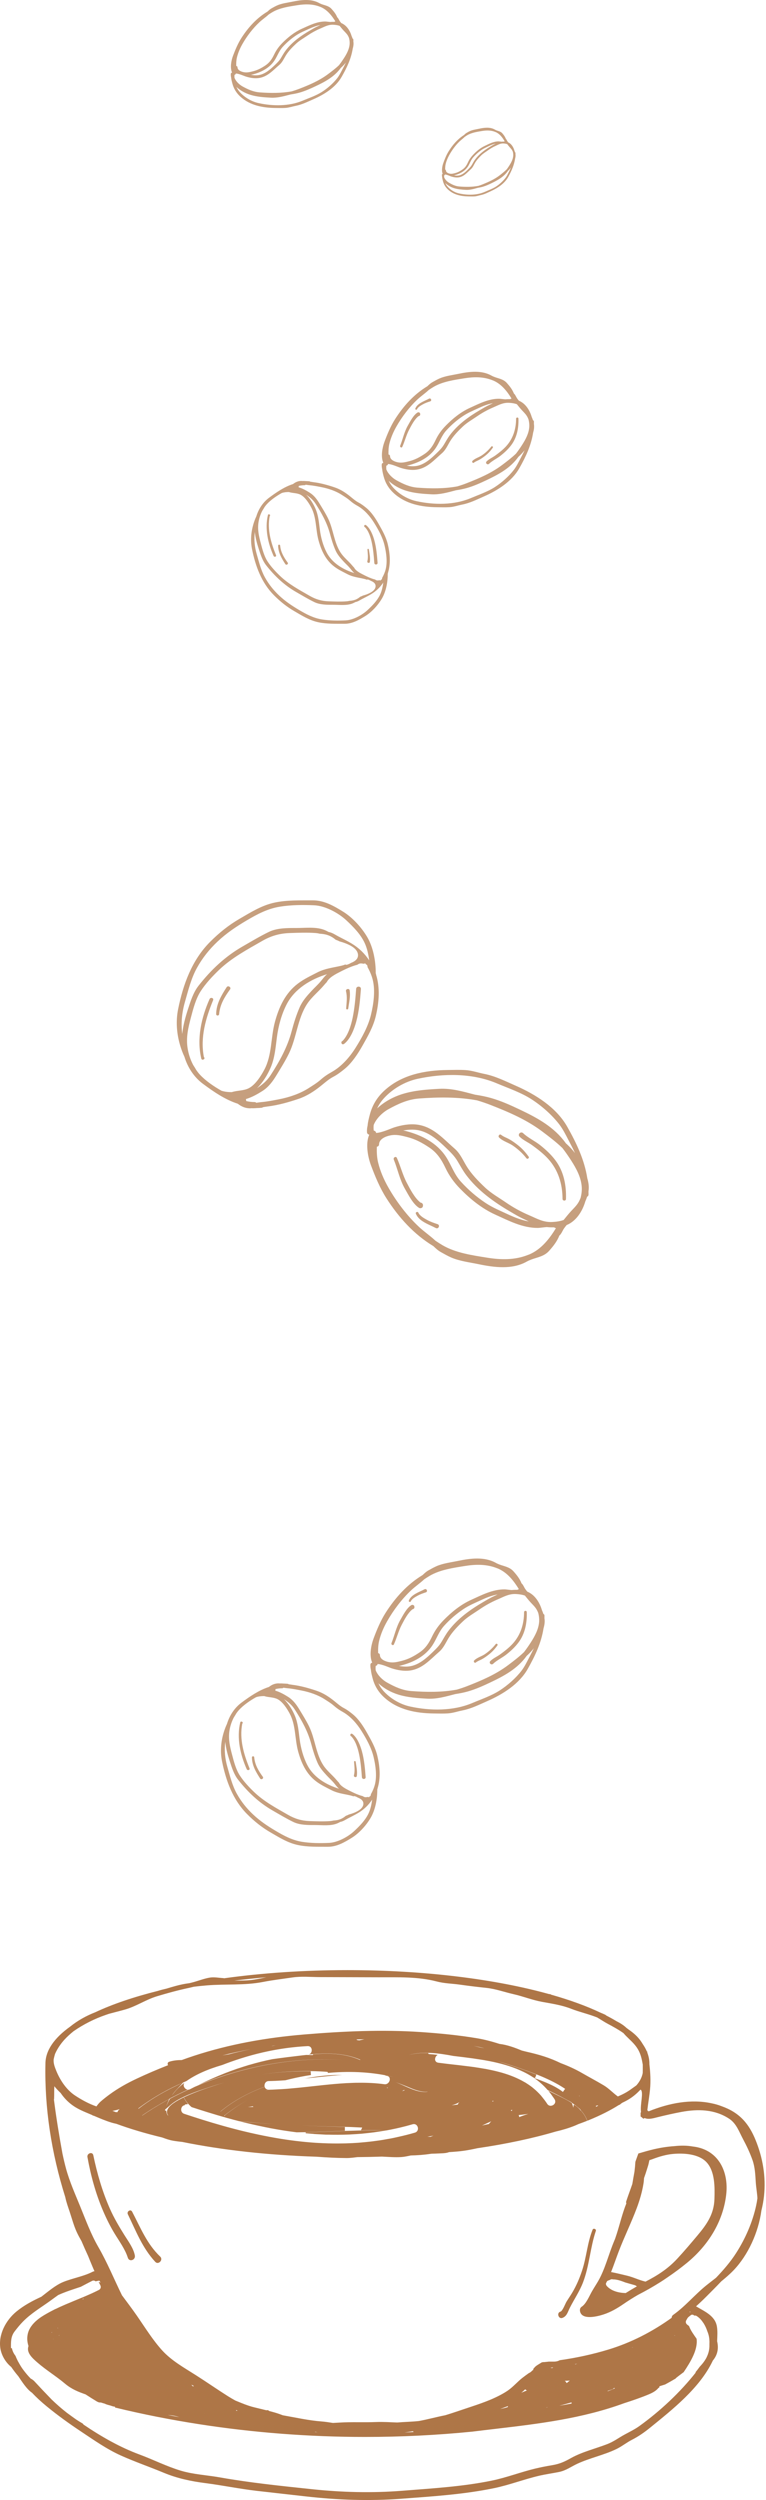 <svg xmlns="http://www.w3.org/2000/svg" width="156" height="509" viewBox="0 0 156 509" fill="none"><path d="M62.098 423.185C64.631 422.922 67.156 422.625 69.688 422.453C69.208 422.456 68.738 422.448 68.246 422.465C66.16 422.541 64.108 422.788 62.098 423.185Z" fill="#AE7647"></path><path d="M154.395 437.088C153.195 433.612 151.631 430.937 148.211 429.333C147.795 429.138 147.375 428.97 146.953 428.816C146.324 428.573 145.671 428.381 144.996 428.244C140.738 427.306 136.265 428.181 132.113 429.862C132.019 429.828 131.939 429.782 131.891 429.711C131.869 429.677 131.853 429.626 131.839 429.573C131.891 429.239 131.92 428.9 131.963 428.595C132.109 427.554 132.271 426.526 132.375 425.479C132.552 423.702 132.448 421.987 132.253 420.237C132.253 420.212 132.258 420.185 132.258 420.159C132.258 419.391 132.106 418.634 131.819 417.889C131.822 417.822 131.824 417.756 131.828 417.689L131.739 417.684C131.527 417.18 131.249 416.682 130.911 416.19C130.725 415.874 130.521 415.563 130.283 415.258C129.647 414.443 128.862 413.786 128.013 413.204C127.869 413.091 127.719 412.978 127.569 412.866C126.98 412.307 126.289 411.884 125.558 411.519C124.904 411.123 124.205 410.734 123.465 410.355C123.417 410.297 123.355 410.246 123.273 410.206C122.949 410.047 122.625 409.914 122.3 409.781C119.455 408.43 116.075 407.198 112.249 406.114C112.193 406.063 112.125 406.021 112.031 406.012C111.948 406.002 111.866 405.993 111.784 405.983C100.892 402.957 86.506 401.113 70.755 401.113C61.806 401.113 53.298 401.709 45.62 402.778C45.585 402.759 45.545 402.745 45.498 402.742C44.559 402.689 43.582 402.483 42.656 402.648C41.514 402.85 40.416 403.288 39.3 403.587C39.05 403.654 38.798 403.714 38.547 403.778C38.268 403.816 37.988 403.849 37.714 403.898C36.436 404.123 35.177 404.495 33.93 404.874C33.632 404.946 33.332 405.016 33.035 405.092C32.721 405.171 32.413 405.26 32.11 405.355C27.185 406.591 22.887 408.056 19.388 409.699C17.567 410.408 15.816 411.384 14.28 412.622C11.051 414.932 9.256 417.479 9.253 420.152C9.057 429.119 10.443 438.279 13.299 447.356C13.509 448.39 13.866 449.345 14.207 450.372C14.66 451.737 15.035 453.175 15.64 454.477C15.928 455.097 16.259 455.696 16.598 456.29C17.031 457.309 17.483 458.326 17.953 459.341C18.074 459.64 18.193 459.94 18.315 460.235C18.62 460.966 18.915 461.698 19.239 462.415C19.105 462.428 18.971 462.472 18.854 462.532C17.027 463.47 14.825 463.821 12.908 464.597C11.325 465.238 9.844 466.523 8.431 467.607C6.646 468.434 4.924 469.332 3.342 470.629C1.193 472.394 -0.374 475.303 0.078 478.149C0.298 479.533 1.128 480.979 2.284 481.909C2.726 482.56 3.204 483.183 3.714 483.779C4.48 484.902 5.433 486.439 6.529 487.168C7.446 488.149 8.447 489.055 9.481 489.906C11.715 491.746 14.09 493.45 16.497 495.051C19.105 496.786 21.748 498.653 24.609 499.937C27.46 501.218 30.441 502.241 33.327 503.443C36.103 504.598 38.867 505.18 41.839 505.562C45.319 506.01 48.752 506.726 52.242 507.13C55.599 507.519 58.959 507.888 62.317 508.269C68.717 508.994 75.187 509.228 81.613 508.748C87.919 508.278 94.393 507.872 100.596 506.593C103.73 505.946 106.708 504.779 109.821 504.055C111.145 503.747 112.487 503.566 113.817 503.299C115.283 503.004 116.257 502.228 117.58 501.615C120.131 500.432 122.997 499.852 125.54 498.622C126.644 498.088 127.6 497.3 128.7 496.738C130.02 496.065 131.217 495.234 132.367 494.299C136.975 490.556 142.476 486.226 145.113 480.739C145.133 480.699 145.148 480.657 145.167 480.616C146.009 479.613 146.434 478.351 146.054 476.698C146.052 476.689 146.048 476.682 146.046 476.674C146.096 475.655 146.159 474.507 145.991 473.605C145.593 471.463 143.483 470.602 141.753 469.568C142.452 468.941 143.136 468.295 143.8 467.63C144.837 466.589 145.88 465.553 146.884 464.486C147.757 463.772 148.613 463.043 149.392 462.23C152.37 459.121 154.459 454.504 155.062 450.071C155.188 449.552 155.303 449.031 155.396 448.507C156.07 444.68 155.66 440.75 154.395 437.088ZM153.985 449.087C153.236 452.49 151.803 455.765 149.93 458.695C148.753 460.537 147.324 462.18 145.818 463.755C145.166 464.264 144.511 464.765 143.88 465.27C141.525 467.158 139.579 469.557 137.108 471.301C136.881 471.461 136.788 471.682 136.787 471.902C132.875 474.719 128.548 476.951 123.939 478.354C120.681 479.346 117.356 480.06 113.991 480.538C113.671 480.715 113.285 480.821 112.827 480.821H111.758C111.646 480.834 111.532 480.849 111.419 480.861C111.168 480.888 110.916 480.911 110.665 480.936L110.61 480.881C110.586 480.904 110.562 480.925 110.539 480.948C110.475 480.954 110.412 480.96 110.35 480.967C110.078 481.138 109.8 481.301 109.528 481.472C109.411 481.547 109.296 481.627 109.18 481.704C109.173 481.71 109.165 481.716 109.159 481.722C109.439 481.549 109.112 481.754 109.011 481.851C109.002 481.859 108.991 481.866 108.982 481.874C108.901 481.986 108.807 482.087 108.706 482.176C108.658 482.267 108.609 482.354 108.556 482.433C108.588 482.43 108.621 482.427 108.653 482.424C108.635 482.446 108.619 482.472 108.601 482.495C108.526 482.551 108.452 482.61 108.376 482.665C108.17 482.9 107.934 483.066 107.683 483.173C107.26 483.478 106.837 483.782 106.428 484.099C105.356 484.928 104.507 485.974 103.386 486.739C103.203 486.86 103.017 486.975 102.833 487.093C100.351 488.589 97.635 489.443 94.899 490.357C93.508 490.822 92.101 491.309 90.678 491.74C88.872 492.093 87.093 492.592 85.279 492.92C83.821 493.075 82.365 493.093 80.908 493.217C79.473 493.172 78.033 493.062 76.599 493.122C74.105 493.227 71.623 493.076 69.125 493.236C68.686 493.264 68.243 493.286 67.8 493.308C67.035 493.193 66.27 493.064 65.49 493.005C62.834 492.803 60.226 492.207 57.601 491.749C57.12 491.568 56.64 491.39 56.154 491.245C55.704 491.112 55.256 490.991 54.809 490.874C54.71 490.759 54.571 490.684 54.397 490.707C54.371 490.71 54.346 490.714 54.321 490.717C54.302 490.72 54.285 490.729 54.266 490.734C53.439 490.526 52.611 490.331 51.771 490.125C50.412 489.792 49.182 489.259 47.913 488.74C47.408 488.456 46.905 488.17 46.416 487.861C44.204 486.46 42.054 484.96 39.844 483.555C37.496 482.062 34.933 480.634 33.044 478.556C31.109 476.428 29.527 473.854 27.89 471.493C26.908 470.077 25.867 468.705 24.841 467.321C23.232 464.045 21.847 460.638 20.02 457.475C18.519 454.877 17.489 452.057 16.359 449.289C15.313 446.725 14.181 444.21 13.448 441.529C13.169 440.509 12.935 439.485 12.718 438.459C12.049 434.8 11.447 431.14 10.981 427.456C10.997 427.407 11.014 427.359 11.017 427.301C11.055 426.463 11.017 425.6 11.067 424.755C11.439 425.219 11.867 425.676 12.347 426.126C12.985 427.057 13.736 427.871 14.663 428.557C15.712 429.334 16.862 429.825 18.061 430.322C18.299 430.421 18.536 430.523 18.773 430.624C18.857 430.705 18.966 430.755 19.083 430.756C20.291 431.273 21.498 431.794 22.755 432.174C23.062 432.266 23.374 432.338 23.687 432.403C26.477 433.429 29.608 434.364 33.028 435.189C33.748 435.451 34.463 435.708 35.23 435.843C35.862 435.955 36.494 436.032 37.126 436.096C45.142 437.724 54.451 438.789 64.467 439.105C66.486 439.263 68.492 439.361 70.536 439.378C71.297 439.385 72.042 439.274 72.792 439.187C74.455 439.17 76.11 439.14 77.745 439.084C77.772 439.085 77.8 439.084 77.827 439.085C79.111 439.141 80.407 439.257 81.694 439.177C82.355 439.136 83.003 438.99 83.653 438.85C84.976 438.821 86.296 438.733 87.636 438.527C87.742 438.511 87.848 438.504 87.953 438.489C88.428 438.48 88.902 438.468 89.375 438.441C89.961 438.409 90.541 438.42 91.113 438.277C91.23 438.248 91.348 438.21 91.465 438.17C92.484 438.103 93.502 438.032 94.518 437.885C95.439 437.752 96.343 437.569 97.243 437.372C103.059 436.519 108.419 435.38 113.15 433.989C114.469 433.681 115.775 433.307 117.062 432.787C117.304 432.689 117.537 432.58 117.772 432.473C118.259 432.295 118.752 432.118 119.22 431.934L119.59 431.789L119.432 431.422C119.19 430.863 118.86 430.343 118.421 429.834L118.292 429.694L118.174 429.664L118.157 429.535L118.065 429.443C117.851 429.229 117.628 429.025 117.39 428.834L116.858 428.481L116.752 429.135C116.703 428.86 116.621 428.585 116.495 428.271L116.449 428.154L116.342 428.087C115.429 427.512 114.454 427.037 113.512 426.578L113.061 426.358C112.598 426.133 112.132 425.906 111.664 425.679C112.021 426.1 112.358 426.55 112.675 427.028C112.681 427.031 112.687 427.034 112.694 427.037C112.767 427.143 112.839 427.249 112.908 427.359H112.906C112.92 427.382 112.937 427.401 112.951 427.424C112.995 427.496 113.025 427.567 113.047 427.637C113.053 427.657 113.057 427.677 113.062 427.697C113.074 427.749 113.081 427.802 113.083 427.853C113.084 427.87 113.084 427.887 113.084 427.904C113.077 428.041 113.036 428.17 112.966 428.282C112.655 428.776 111.827 428.971 111.424 428.317C111.247 428.03 111.047 427.773 110.853 427.507C110.85 427.507 110.846 427.507 110.842 427.508C110.837 427.501 110.831 427.494 110.826 427.487C110.83 427.486 110.834 427.485 110.837 427.484C110.798 427.431 110.753 427.385 110.713 427.332C110.566 427.139 110.415 426.951 110.26 426.768C110.265 426.767 110.269 426.765 110.274 426.764C110.208 426.686 110.136 426.618 110.068 426.542C110.054 426.527 110.043 426.51 110.03 426.496C110.028 426.496 110.027 426.496 110.025 426.497C110.004 426.474 109.983 426.451 109.961 426.428C109.903 426.364 109.848 426.294 109.789 426.231C109.786 426.231 109.783 426.231 109.779 426.231C109.576 426.019 109.367 425.816 109.152 425.62C109.157 425.621 109.161 425.621 109.165 425.622C109.127 425.587 109.086 425.558 109.047 425.525C108.84 425.34 108.628 425.162 108.41 424.99C108.428 424.999 108.445 425.006 108.463 425.014C108.363 424.936 108.256 424.87 108.154 424.794C108.15 424.79 108.145 424.787 108.14 424.784C108.102 424.755 108.064 424.724 108.026 424.695C107.892 424.598 107.757 424.505 107.62 424.413C107.481 424.32 107.341 424.228 107.199 424.14C107.118 424.089 107.042 424.033 106.961 423.985C106.957 423.985 106.953 423.985 106.949 423.986C106.923 423.97 106.899 423.952 106.874 423.937C106.866 423.936 106.859 423.935 106.852 423.934C105.452 423.112 103.913 422.494 102.295 422.023C102.293 422.023 102.291 422.022 102.289 422.021C102.286 422.02 102.284 422.02 102.281 422.019L102.278 422.018C102.189 421.992 102.102 421.966 102.012 421.941C102.014 421.943 102.017 421.945 102.019 421.947C101.615 421.834 101.209 421.729 100.798 421.632C100.767 421.625 100.737 421.617 100.706 421.611C100.681 421.605 100.657 421.599 100.632 421.593C100.21 421.496 99.785 421.405 99.356 421.322C99.319 421.314 99.281 421.306 99.243 421.3C99.061 421.265 98.88 421.225 98.697 421.193C98.715 421.199 98.735 421.205 98.753 421.211C98.712 421.204 98.669 421.198 98.628 421.19C98.254 421.123 97.88 421.058 97.504 420.999C97.342 420.974 97.181 420.951 97.019 420.927C96.913 420.911 96.806 420.894 96.7 420.879C96.745 420.883 96.787 420.886 96.832 420.89C96.448 420.834 96.066 420.788 95.682 420.738H95.68C95.004 420.65 94.333 420.567 93.665 420.491C93.503 420.472 93.342 420.453 93.181 420.435C92.697 420.38 92.222 420.326 91.749 420.272C91.436 420.236 91.128 420.2 90.821 420.164C90.283 420.1 89.75 420.035 89.233 419.964C89.117 419.948 89.026 419.91 88.943 419.864C88.918 419.85 88.892 419.837 88.87 419.82C88.811 419.777 88.764 419.725 88.725 419.668C88.699 419.629 88.68 419.587 88.663 419.543C88.64 419.484 88.613 419.425 88.606 419.36C88.605 419.356 88.604 419.352 88.604 419.349C88.597 419.28 88.609 419.208 88.618 419.137C88.622 419.104 88.629 419.07 88.636 419.037C88.647 418.989 88.659 418.941 88.677 418.895C88.682 418.882 88.688 418.872 88.692 418.86C88.783 418.656 88.939 418.475 89.15 418.366C88.531 418.301 87.914 418.241 87.301 418.204L87.198 417.987L86.956 417.984C85.563 417.959 84.365 418.114 83.249 418.382C86.093 417.603 89.256 418.006 92.315 418.587C93.631 418.745 94.976 418.903 96.325 419.091C96.622 419.132 96.918 419.184 97.215 419.228C97.638 419.291 98.062 419.352 98.485 419.424C98.509 419.428 98.532 419.431 98.555 419.435C99.235 419.552 99.91 419.684 100.581 419.829C102.658 420.282 104.669 420.896 106.513 421.786C106.677 421.863 106.839 421.944 107 422.025C107.574 422.322 108.133 422.646 108.668 423.006C108.765 423.039 108.865 423.069 108.962 423.102L109.233 422.381C107.745 421.781 106.151 421.208 104.216 420.578L103.734 420.421C102.927 420.158 102.1 419.888 101.26 419.621C102.973 420.124 104.621 420.656 106.227 421.221C109.34 422.319 112.611 423.552 115.37 425.476C115.391 425.49 115.412 425.506 115.432 425.52C115.316 425.443 115.204 425.366 115.081 425.288L114.639 425.918C114.664 425.938 114.683 425.958 114.708 425.977C113.38 424.897 111.662 424.168 110.104 423.564C109.66 423.391 109.219 423.236 108.784 423.088C109.783 423.772 110.701 424.579 111.526 425.524C112.793 426.13 113.933 426.707 115.014 427.291L116.437 428.058L116.475 428.138L116.565 428.198C116.875 428.403 117.171 428.621 117.444 428.845L118.208 429.47L118.207 429.552L118.31 429.666C118.816 430.22 119.197 430.799 119.474 431.433L119.626 431.779L119.975 431.636C122.317 430.674 124.326 429.655 126.014 428.589C126.186 428.544 126.345 428.447 126.456 428.31C126.553 428.246 126.64 428.182 126.734 428.118C127.404 427.804 128.057 427.456 128.661 427.021C129.229 426.614 129.773 426.146 130.26 425.626C130.33 425.564 130.397 425.5 130.464 425.435C131.14 425.936 130.338 428.393 130.542 429.982C130.526 430.021 130.518 430.067 130.5 430.105C130.471 430.162 130.464 430.216 130.453 430.27C130.456 430.305 130.462 430.341 130.462 430.377V430.533C130.466 430.544 130.473 430.553 130.478 430.564C130.472 430.566 130.467 430.569 130.462 430.571V430.921C130.662 431.038 130.839 431.189 130.994 431.366C131.096 431.321 131.199 431.28 131.301 431.236C132.106 431.594 133.198 431.235 134.001 431.038C135.583 430.651 137.149 430.292 138.753 429.992C142.102 429.365 145.562 429.427 148.513 431.381C149.973 432.348 150.526 434.027 151.317 435.511C152.05 436.884 152.726 438.309 153.246 439.78C153.755 441.219 153.821 442.741 153.913 444.251C153.982 445.374 154.194 446.455 154.252 447.57C154.184 448.078 154.096 448.584 153.985 449.087ZM115.449 426.66C115.327 426.529 115.195 426.406 115.062 426.284C115.2 426.407 115.327 426.533 115.449 426.66ZM115.736 426.967L115.578 426.795C115.629 426.853 115.688 426.91 115.736 426.967ZM10.878 476.268C10.859 476.25 10.838 476.239 10.818 476.222C10.833 476.213 10.849 476.206 10.864 476.197C10.87 476.22 10.873 476.245 10.878 476.268ZM11.728 473.823C11.741 473.901 11.77 473.972 11.806 474.041C11.791 474.052 11.776 474.063 11.761 474.074C11.751 473.99 11.738 473.907 11.728 473.823ZM48.394 490.819C48.313 490.823 48.231 490.826 48.148 490.827C48.127 490.827 48.11 490.836 48.089 490.838C48.099 490.782 48.098 490.725 48.098 490.668C48.196 490.72 48.295 490.769 48.394 490.819ZM39.462 485.788C39.411 485.815 39.365 485.847 39.318 485.883C39.201 485.769 39.082 485.655 38.966 485.539C39.05 485.567 39.134 485.596 39.219 485.623C39.301 485.678 39.379 485.734 39.462 485.788ZM41.647 491.35C41.644 491.344 41.641 491.338 41.638 491.332C41.657 491.337 41.676 491.344 41.695 491.349C41.679 491.349 41.663 491.35 41.647 491.35ZM10.599 474.858C10.544 474.891 10.489 474.931 10.433 474.964C10.448 474.945 10.465 474.929 10.478 474.907C10.514 474.871 10.55 474.835 10.587 474.799C10.59 474.818 10.595 474.838 10.599 474.858ZM12.108 475.403C12.078 475.452 12.049 475.502 12.019 475.551C12.014 475.554 12.008 475.557 12.003 475.559C11.998 475.536 11.995 475.513 11.99 475.49C12.029 475.463 12.068 475.431 12.108 475.403ZM103.445 489.876C103.43 489.943 103.419 490.011 103.421 490.079C103.219 490.138 103.018 490.198 102.817 490.257C102.513 490.322 102.207 490.39 101.901 490.462C101.9 490.46 101.899 490.458 101.898 490.456C102.416 490.267 102.931 490.072 103.445 489.876ZM111.452 490.108C111.468 490.12 111.487 490.128 111.504 490.139C111.391 490.154 111.278 490.17 111.166 490.185C111.261 490.16 111.357 490.135 111.452 490.108ZM115.419 485.191C115.39 485.153 115.363 485.112 115.325 485.083C115.26 484.938 115.151 484.811 115 484.721C115.004 484.721 115.007 484.719 115.011 484.719C115.019 484.721 115.026 484.724 115.035 484.724C115.374 484.72 115.715 484.704 116.056 484.689C115.84 484.845 115.627 485.009 115.419 485.191ZM106.17 487.158C106.448 486.933 106.712 486.694 106.97 486.45C107.057 486.562 107.172 486.647 107.315 486.689C106.933 486.845 106.551 487.001 106.17 487.158ZM113.922 489.792C114.737 489.579 115.55 489.357 116.363 489.125C116.374 489.122 116.386 489.118 116.397 489.115C116.388 489.197 116.395 489.28 116.412 489.362C115.587 489.523 114.756 489.664 113.922 489.792ZM124.682 486.466C124.846 486.409 124.973 486.295 125.065 486.159C125.116 486.201 125.171 486.238 125.232 486.265C124.983 486.366 124.736 486.474 124.487 486.574C124.251 486.668 124.015 486.762 123.777 486.856C123.771 486.829 123.756 486.806 123.747 486.781C124.058 486.676 124.373 486.573 124.682 486.466ZM137.423 475.527C137.377 475.533 137.33 475.532 137.285 475.539C137.353 475.51 137.424 475.484 137.489 475.45C137.466 475.475 137.446 475.502 137.423 475.527ZM128.78 477.956L128.779 477.953C128.775 477.954 128.769 477.956 128.764 477.958C128.733 477.963 128.702 477.97 128.67 477.976C128.772 477.932 128.875 477.89 128.977 477.845C128.914 477.883 128.848 477.914 128.786 477.954C128.784 477.954 128.782 477.955 128.78 477.956ZM117.181 481.377C117.148 481.357 117.111 481.342 117.072 481.327C117.234 481.297 117.398 481.275 117.56 481.244C117.434 481.288 117.307 481.332 117.181 481.377ZM112.462 482.143C112.403 482.132 112.344 482.124 112.285 482.112C112.227 482.1 112.168 482.081 112.11 482.066C112.296 482.045 112.481 482.018 112.668 481.995C112.596 482.04 112.527 482.089 112.462 482.143ZM25.537 409.117C27.762 408.474 29.718 407.124 31.919 406.454C34.039 405.809 36.256 405.206 38.423 404.743C38.755 404.672 39.081 404.594 39.405 404.511C39.444 404.505 39.483 404.498 39.522 404.49C40.404 404.381 41.286 404.293 42.163 404.222C45.97 403.911 49.793 404.259 53.544 403.527C55.52 403.141 57.556 402.903 59.549 402.61C61.389 402.339 63.293 402.53 65.147 402.536C69.135 402.549 73.123 402.562 77.111 402.574C81.064 402.587 85.095 402.413 88.941 403.426C90.519 403.842 92.014 403.842 93.601 404.064C95.409 404.318 97.218 404.541 99.035 404.73C100.938 404.927 102.72 405.589 104.573 406.009C106.552 406.456 108.395 407.211 110.399 407.576C112.43 407.947 114.385 408.23 116.316 408.983C118.073 409.668 119.882 410.062 121.619 410.752C122.337 411.174 123.025 411.648 123.766 412.042C124.9 412.644 125.947 413.222 126.966 413.936C127.127 414.116 127.282 414.3 127.457 414.478C128.343 415.382 129.225 416.08 129.891 417.186C130.487 418.176 130.711 419.229 130.901 420.352C130.908 420.703 130.907 421.049 130.904 421.379C130.902 421.601 130.903 421.835 130.894 422.073C130.712 423.025 130.236 423.861 129.593 424.59C129.231 424.858 128.841 425.117 128.54 425.341C127.68 425.979 126.781 426.431 125.831 426.839C124.861 426.151 124.021 425.213 122.972 424.585C121.512 423.71 119.992 422.911 118.515 422.057C117.123 421.252 115.692 420.615 114.193 420.051C111.919 418.94 109.845 418.326 107.306 417.749C106.946 417.667 106.591 417.57 106.233 417.48C104.941 416.927 103.259 416.312 101.737 416.14C100.245 415.665 98.735 415.254 97.18 414.992C93.404 414.357 89.517 413.982 85.696 413.723C77.829 413.191 69.833 413.561 61.986 414.214C54.305 414.852 46.787 416.169 39.458 418.574C38.642 418.842 37.824 419.132 37.005 419.425C36.107 419.418 35.201 419.52 34.406 419.79C34.131 419.882 34.053 420.282 34.241 420.466C32.063 421.321 29.906 422.243 27.829 423.22C25.88 424.137 23.979 425.199 22.245 426.48C21.645 426.923 21.051 427.387 20.491 427.879C20.142 428.186 19.885 428.523 19.64 428.864C18.114 428.345 16.594 427.51 15.277 426.638C13.553 425.496 12.264 423.569 11.49 421.689C11.122 420.794 10.861 420.082 10.928 419.279C10.998 418.938 11.087 418.603 11.179 418.273C11.207 418.203 11.227 418.136 11.261 418.063C11.726 417.045 12.398 416.069 13.149 415.247C13.708 414.636 14.333 414.078 14.986 413.551C17.018 412.14 19.255 411.016 21.579 410.219C21.785 410.148 21.994 410.077 22.202 410.007C23.309 409.705 24.427 409.438 25.537 409.117ZM121.372 428.938C121.378 428.873 121.375 428.808 121.359 428.747C121.36 428.744 121.362 428.742 121.363 428.741C121.494 428.709 121.619 428.681 121.734 428.655C121.76 428.687 121.798 428.703 121.831 428.727C121.68 428.799 121.527 428.871 121.372 428.938ZM117.926 426.689C117.952 426.689 117.989 426.691 118.021 426.692C118.023 426.729 118.02 426.767 118.013 426.807C117.983 426.769 117.958 426.727 117.926 426.689ZM98.568 416.988C98.567 416.991 98.565 416.994 98.564 416.997C98.221 416.943 97.906 416.893 97.659 416.832C97.262 416.734 96.865 416.638 96.469 416.544C97.175 416.676 97.875 416.821 98.568 416.988ZM22.893 429.777C23.388 429.687 23.883 429.567 24.374 429.426C24.312 429.471 24.265 429.522 24.225 429.576C24.219 429.58 24.212 429.582 24.205 429.586C24.041 429.699 23.965 429.861 23.938 430.029C23.819 430.025 23.7 430.025 23.581 430.025C23.356 429.934 23.126 429.852 22.893 429.777ZM52.364 418.147C53.07 417.968 53.781 417.807 54.494 417.656C55.014 417.546 55.536 417.442 56.061 417.347C56.247 417.314 56.433 417.283 56.618 417.251C57.088 417.172 57.559 417.099 58.032 417.032C58.238 417.003 58.444 416.974 58.65 416.947C59.125 416.886 59.601 416.833 60.08 416.785C60.271 416.766 60.462 416.744 60.654 416.727C61.315 416.668 61.979 416.619 62.647 416.587C63.305 416.555 63.569 417.127 63.464 417.629C63.462 417.64 63.461 417.652 63.458 417.664C63.444 417.718 63.424 417.771 63.402 417.822C63.304 418.038 63.132 418.219 62.871 418.298L63.095 418.275C66.28 417.981 69.996 417.887 73.397 419.356L73.322 419.405C70.127 417.98 66.654 418.03 63.986 418.234L63.799 418.233L63.698 418.419C63.383 418.404 63.065 418.397 62.747 418.389L62.364 418.383L61.422 418.486C59.424 418.722 57.452 418.963 55.499 419.239C53.921 419.551 52.364 419.943 50.825 420.394C50.798 420.399 50.772 420.403 50.746 420.408C50.602 420.45 50.46 420.501 50.316 420.545C49.796 420.702 49.277 420.868 48.761 421.041C48.585 421.1 48.406 421.151 48.231 421.211C48.157 421.237 48.084 421.266 48.01 421.292C47.297 421.541 46.588 421.8 45.883 422.076C45.85 422.089 45.816 422.1 45.783 422.112C45.791 422.11 45.799 422.108 45.807 422.105C45.785 422.114 45.763 422.121 45.74 422.13C45.754 422.125 45.768 422.122 45.782 422.117C43.951 422.836 42.145 423.642 40.361 424.524C49.817 420.577 60.356 418.725 69.967 419.427C60.082 418.734 49.294 420.71 39.629 424.892C39.331 425.044 39.032 425.193 38.735 425.349C38.606 425.417 38.479 425.45 38.357 425.457C37.121 426.022 35.902 426.618 34.711 427.256L34.612 427.31L34.514 427.484C34.417 427.658 34.32 427.831 34.236 428.014L33.857 428.835C33.907 428.697 33.963 428.551 34.025 428.401L34.444 427.373L33.479 427.918C31.911 428.803 30.389 429.753 28.943 430.747L28.983 430.68C30.639 429.54 32.486 428.416 34.473 427.339L34.567 427.289L34.596 427.239L36.056 426.501C36.775 426.138 37.505 425.79 38.241 425.452C37.576 425.391 37.135 424.529 37.593 424.019C36.817 424.61 36.138 425.244 35.585 425.911L34.976 426.647C35.247 426.257 35.555 425.876 35.911 425.492L37.302 423.988C37.51 423.897 37.719 423.807 37.93 423.719L38.002 423.679C39.873 422.367 42.258 421.303 45.264 420.428C46.464 419.961 47.676 419.533 48.898 419.142C48.901 419.141 48.903 419.14 48.905 419.14C48.923 419.134 48.94 419.129 48.957 419.123C49.505 418.948 50.056 418.781 50.609 418.622C51.188 418.455 51.775 418.296 52.364 418.147ZM100.401 427.674C100.426 427.735 100.463 427.789 100.507 427.84C100.409 427.846 100.312 427.849 100.214 427.855C100.277 427.796 100.337 427.734 100.401 427.674ZM56.242 435.301C55.326 435.144 54.411 434.967 53.498 434.782C53.197 434.72 52.895 434.659 52.594 434.596C52.544 434.585 52.495 434.574 52.446 434.564C51.476 434.356 50.507 434.137 49.541 433.901C46.716 433.212 43.904 432.412 41.107 431.535C39.903 431.158 38.702 430.769 37.504 430.368C37.126 430.241 36.944 429.947 36.907 429.636C36.905 429.617 36.902 429.598 36.901 429.579C36.896 429.48 36.901 429.382 36.923 429.285C36.957 429.144 37.018 429.011 37.106 428.901C37.017 428.843 36.923 428.792 36.836 428.732L37.11 428.896C37.243 428.732 37.43 428.624 37.662 428.616L37.649 428.472L38.292 428.394L37.916 427.866C37.798 427.7 37.683 427.529 37.579 427.346L37.399 427.025L37.071 427.189C35.225 428.116 34.234 428.947 34.044 429.732C33.958 430.084 34.029 430.432 34.263 430.682L34.177 430.689C34.02 430.474 33.93 430.258 33.91 430.046L33.858 429.753L33.594 429.688C33.61 429.622 33.627 429.556 33.645 429.488L34.834 428.471C36.599 426.961 40.222 425.751 41.768 425.234L42.239 425.075C43.398 424.673 44.573 424.317 45.757 423.985C45.029 424.194 44.306 424.417 43.589 424.655L43.373 424.727C42.438 425.034 39.957 425.849 37.816 426.834L37.43 427.012L37.644 427.379C38.014 428.011 38.48 428.542 39.011 429.003C39.39 429.128 39.769 429.247 40.149 429.369C40.154 429.373 40.159 429.377 40.164 429.38C40.385 429.452 40.606 429.518 40.825 429.588C41.265 429.728 41.706 429.865 42.146 430.002C42.51 430.115 42.875 430.227 43.24 430.337C43.534 430.426 43.827 430.515 44.122 430.603C44.122 430.603 44.123 430.605 44.124 430.607C44.571 430.739 45.019 430.866 45.467 430.993C45.467 430.993 45.469 430.994 45.471 430.994C45.468 430.993 45.468 430.991 45.466 430.989C45.574 431.019 45.681 431.051 45.789 431.082C45.786 431.083 45.784 431.083 45.782 431.083C45.91 431.12 46.038 431.157 46.166 431.194C46.236 431.215 46.306 431.235 46.377 431.255C46.389 431.257 46.402 431.257 46.414 431.259C47.188 431.473 47.962 431.681 48.737 431.879C48.952 431.897 49.167 431.914 49.375 431.932C49.878 431.972 50.361 432.012 50.817 432.055C52.445 432.21 54.08 432.337 55.717 432.445C53.569 432.309 51.45 432.15 49.324 431.952L49.187 431.94C49.076 431.93 48.951 431.917 48.837 431.906C49.646 432.112 50.456 432.306 51.266 432.492C51.264 432.492 51.262 432.492 51.26 432.492C51.272 432.495 51.285 432.498 51.298 432.501C52.09 432.682 52.882 432.851 53.675 433.014C53.671 433.015 53.667 433.015 53.664 433.015C53.733 433.03 53.802 433.042 53.87 433.056C53.96 433.075 54.05 433.096 54.14 433.114C54.144 433.114 54.148 433.115 54.153 433.115C54.406 433.166 54.66 433.213 54.913 433.262C54.889 433.26 54.865 433.26 54.841 433.259C55.029 433.295 55.218 433.323 55.406 433.358C56.119 433.491 56.832 433.618 57.547 433.732H57.548C57.575 433.737 57.601 433.742 57.627 433.746C57.639 433.748 57.65 433.751 57.662 433.752C57.665 433.752 57.67 433.752 57.674 433.752C58.588 433.896 59.502 434.024 60.418 434.137C62.931 434.114 65.447 434.024 67.925 433.921L70.237 433.828L70.235 433.442C70.265 433.441 70.294 433.44 70.323 433.439C70.294 433.438 70.265 433.437 70.235 433.436L70.234 433.056C67.059 432.968 64.097 432.868 61.243 432.741C64.656 432.885 68.056 432.972 71.398 433.056L73.765 433.166L73.505 433.725L74.121 433.714C75.643 433.687 76.977 433.691 78.221 433.759C74.829 433.673 71.252 433.813 67.794 433.951C65.953 434.024 64.101 434.099 62.252 434.141L62.25 434.329C62.837 434.385 63.424 434.43 64.011 434.472C63.965 434.474 63.919 434.476 63.874 434.477C64.002 434.486 64.132 434.489 64.26 434.498C64.585 434.52 64.912 434.535 65.238 434.551C65.533 434.567 65.828 434.588 66.123 434.6H66.124C66.185 434.602 66.246 434.608 66.308 434.61C66.471 434.611 66.633 434.615 66.796 434.615C66.79 434.614 66.784 434.612 66.78 434.611C68.156 434.65 69.532 434.645 70.912 434.592C70.936 434.592 70.96 434.592 70.985 434.592C71.024 434.59 71.064 434.586 71.103 434.584C71.13 434.584 71.157 434.584 71.184 434.584C71.324 434.578 71.464 434.564 71.603 434.557C72.188 434.527 72.772 434.489 73.357 434.441C73.362 434.441 73.366 434.441 73.37 434.44C73.473 434.432 73.576 434.429 73.679 434.42C73.813 434.408 73.949 434.389 74.083 434.377C74.661 434.322 75.24 434.256 75.819 434.182C75.968 434.163 76.117 434.152 76.266 434.132C76.257 434.132 76.249 434.132 76.24 434.132C76.276 434.126 76.312 434.125 76.348 434.119C76.332 434.119 76.316 434.12 76.3 434.12C77.064 434.015 77.829 433.897 78.595 433.758C78.595 433.763 78.596 433.767 78.596 433.771C79.953 433.526 81.312 433.231 82.672 432.874C83.125 432.755 83.578 432.629 84.032 432.496C84.144 432.463 84.248 432.457 84.345 432.462C84.358 432.463 84.372 432.462 84.385 432.463C84.475 432.473 84.558 432.499 84.634 432.536C84.648 432.543 84.662 432.55 84.675 432.558C84.748 432.599 84.813 432.65 84.869 432.712C84.878 432.721 84.885 432.731 84.893 432.741C84.949 432.808 84.999 432.882 85.034 432.963L85.036 432.966C85.074 433.053 85.1 433.146 85.112 433.24C85.112 433.243 85.113 433.244 85.114 433.247C85.126 433.339 85.124 433.434 85.109 433.526C85.108 433.532 85.107 433.537 85.106 433.543C85.09 433.634 85.06 433.722 85.014 433.803C85.012 433.808 85.009 433.812 85.006 433.817C84.958 433.899 84.897 433.975 84.817 434.039C84.731 434.107 84.629 434.164 84.504 434.201C83.368 434.534 82.234 434.813 81.1 435.066C80.617 435.174 80.134 435.283 79.652 435.377C79.362 435.433 79.072 435.481 78.782 435.531C78.323 435.614 77.864 435.697 77.405 435.766C77.071 435.817 76.738 435.857 76.403 435.902C76.123 435.939 75.844 435.977 75.565 436.011C74.83 436.097 74.096 436.169 73.361 436.228C73.225 436.239 73.09 436.255 72.953 436.264C72.11 436.325 71.268 436.363 70.425 436.388C70.148 436.396 69.87 436.397 69.593 436.401C68.996 436.411 68.397 436.414 67.8 436.405C67.483 436.401 67.165 436.395 66.847 436.387C66.191 436.369 65.537 436.342 64.883 436.305C64.674 436.293 64.466 436.284 64.259 436.27C61.579 436.091 58.906 435.758 56.242 435.301ZM35.453 424.885C32.797 426.177 30.332 427.675 28.191 429.354L28.185 429.26C30.875 427.228 33.93 425.46 37.277 423.997L35.453 424.885ZM87.617 435.059C87.426 435.049 87.234 435.041 87.043 435.031C87.437 434.97 87.851 434.897 88.275 434.808C88.022 434.913 87.815 434.999 87.654 435.068C87.641 435.065 87.632 435.06 87.617 435.059ZM50.496 429.003C50.826 428.947 51.156 428.896 51.485 428.833C51.521 428.887 51.569 428.928 51.612 428.975C51.239 428.989 50.867 428.998 50.496 429.003ZM81.922 425.747C81.944 425.73 81.968 425.713 81.975 425.707C82.064 425.644 82.155 425.585 82.246 425.524C82.258 425.523 82.266 425.523 82.285 425.518C82.29 425.517 82.294 425.514 82.298 425.514C82.341 425.533 82.384 425.552 82.427 425.571C82.281 425.628 82.136 425.685 81.99 425.742C81.968 425.745 81.945 425.746 81.922 425.747ZM78.923 425.143C78.864 425.104 78.797 425.071 78.724 425.044C78.824 425.044 78.925 425.043 79.025 425.043C78.992 425.076 78.958 425.11 78.923 425.143ZM50.729 427.365C49.002 428.338 47.341 429.449 45.763 430.695L45.844 430.798C45.808 430.793 45.772 430.788 45.735 430.782L45.67 430.729C47.265 429.471 48.963 428.357 50.729 427.365ZM60.587 432.711C60.102 432.688 59.614 432.666 59.135 432.642C59.619 432.666 60.103 432.689 60.587 432.711ZM87.06 425.857L87.043 425.889C85.461 426.098 83.812 425.352 82.217 424.634C81.673 424.389 81.117 424.138 80.565 423.927C81.238 424.158 81.926 424.424 82.665 424.723L83.186 424.94C84.376 425.438 85.719 426.004 87.06 425.857ZM78.879 424.219C78.883 424.22 78.887 424.222 78.891 424.223C78.722 424.323 78.52 424.378 78.287 424.346C76.476 424.098 74.676 424.025 72.88 424.048C72.763 424.049 72.645 424.046 72.528 424.048C72.138 424.056 71.748 424.074 71.358 424.091C71.087 424.102 70.814 424.109 70.543 424.124C70.499 424.127 70.454 424.127 70.41 424.13C70.411 424.131 70.412 424.133 70.412 424.133C68.898 424.219 67.385 424.36 65.873 424.519V424.518C65.786 424.527 65.7 424.537 65.613 424.546C64.592 424.654 63.572 424.767 62.552 424.879C62.123 424.925 61.695 424.971 61.267 425.016C60.696 425.076 60.122 425.127 59.55 425.178C59.188 425.211 58.828 425.247 58.466 425.276C57.717 425.334 56.967 425.377 56.215 425.411C55.714 425.435 55.212 425.463 54.709 425.472C54.686 425.472 54.671 425.462 54.65 425.46C54.437 425.55 54.222 425.632 54.01 425.726C54.211 425.637 54.409 425.543 54.608 425.453C54.225 425.418 53.986 425.178 53.9 424.876C50.405 426.166 47.391 427.849 44.947 429.894L44.871 429.915C47.35 427.841 50.38 426.158 53.896 424.856C53.86 424.717 53.861 424.572 53.886 424.431C53.893 424.386 53.911 424.345 53.925 424.302C53.934 424.275 53.94 424.248 53.95 424.222C53.96 424.199 53.965 424.174 53.978 424.152C53.992 424.122 54.016 424.099 54.034 424.071C54.065 424.026 54.095 423.978 54.135 423.94C54.131 423.941 54.127 423.943 54.124 423.943C54.127 423.94 54.129 423.935 54.132 423.931C54.173 423.891 54.228 423.864 54.279 423.833C54.313 423.812 54.34 423.784 54.378 423.768C54.475 423.728 54.584 423.705 54.709 423.702C55.225 423.693 55.74 423.677 56.254 423.655H56.255C56.259 423.655 56.263 423.655 56.266 423.655C56.271 423.653 56.277 423.651 56.282 423.65C56.894 423.622 57.503 423.588 58.112 423.544C59.464 423.196 60.858 422.883 62.327 422.63C62.531 422.595 62.736 422.566 62.942 422.536L63.322 422.48L63.27 421.714C59.913 421.659 56.606 421.868 53.378 422.34C57.801 421.681 62.285 421.502 66.687 421.827L66.809 422.043L67.056 422.021C71.779 421.621 76.171 421.914 80.153 422.884C79.65 422.769 79.112 422.657 78.514 422.546L78.501 422.611C78.587 422.622 78.672 422.628 78.757 422.639C79.1 422.687 79.29 422.876 79.36 423.112C79.356 423.112 79.352 423.11 79.347 423.109C79.353 423.125 79.356 423.14 79.36 423.156C79.363 423.156 79.365 423.157 79.367 423.158C79.452 423.531 79.259 423.999 78.879 424.219ZM57.532 432.555C57.126 432.532 56.719 432.508 56.316 432.483C56.721 432.509 57.126 432.531 57.532 432.555ZM99.653 432.33C99.626 432.365 99.618 432.402 99.597 432.438C99.144 432.534 98.709 432.625 98.33 432.72C98.272 432.735 98.212 432.749 98.154 432.764C98.783 432.463 99.417 432.171 100.055 431.888C99.92 432.034 99.779 432.173 99.653 432.33ZM74.232 437.005C74.294 437.004 74.355 437.004 74.416 437.003C74.419 437.007 74.423 437.009 74.425 437.013C74.361 437.013 74.296 437.013 74.231 437.013C74.231 437.01 74.232 437.008 74.232 437.005ZM104.24 429.816C104.167 429.762 104.096 429.708 104.012 429.656C104.116 429.617 104.218 429.575 104.323 429.536C104.278 429.624 104.25 429.718 104.24 429.816ZM93.491 428.039C93.508 428.037 93.525 428.035 93.542 428.033C93.49 428.086 93.433 428.133 93.384 428.188C93.304 428.275 93.258 428.381 93.228 428.492C92.812 428.539 92.399 428.593 91.984 428.642C92.527 428.487 93.045 428.301 93.491 428.039ZM73.162 415.423C73.021 415.405 72.88 415.385 72.74 415.366C72.696 415.312 72.643 415.266 72.585 415.231C73.128 415.216 73.669 415.199 74.211 415.189C73.861 415.264 73.51 415.34 73.162 415.423ZM55.559 416.545C55.466 416.544 55.373 416.548 55.279 416.55C55.574 416.509 55.869 416.471 56.164 416.433C55.962 416.471 55.761 416.507 55.559 416.545ZM50.716 417.292C49.338 417.579 47.965 417.889 46.609 418.258C46.163 418.334 45.718 418.409 45.272 418.482C47.157 418 49.059 417.587 50.973 417.236C50.888 417.255 50.801 417.274 50.716 417.292ZM105.738 431.042C105.735 430.895 105.693 430.751 105.613 430.626C106.279 430.563 106.942 430.483 107.604 430.385C106.964 430.582 106.338 430.795 105.738 431.042ZM117.985 428.246C117.977 428.224 117.968 428.203 117.96 428.182C117.969 428.203 117.976 428.224 117.985 428.246ZM108.263 405.801C108.217 405.789 108.172 405.776 108.127 405.764C108.173 405.774 108.219 405.786 108.266 405.796C108.266 405.796 108.264 405.799 108.263 405.801ZM50.278 403.204C49.421 403.242 48.562 403.248 47.703 403.252C49.825 402.989 52.004 402.761 54.237 402.57C52.92 402.845 51.598 403.144 50.278 403.204ZM16.948 468.136C16.902 468.12 16.858 468.103 16.803 468.098C16.798 468.097 16.792 468.097 16.786 468.097C16.786 468.094 16.786 468.09 16.785 468.086C16.866 468.05 16.948 468.012 17.03 467.975C17.002 468.028 16.974 468.082 16.948 468.136ZM24.3 489.577C24.623 489.649 24.944 489.726 25.263 489.808C24.941 489.733 24.618 489.662 24.298 489.585C24.299 489.582 24.3 489.579 24.3 489.577ZM35.094 491.781C35.587 491.849 36.059 491.981 36.527 492.123C35.738 491.985 34.954 491.832 34.168 491.685C34.476 491.71 34.784 491.737 35.094 491.781ZM64.186 495.107C64.351 495.131 64.516 495.153 64.682 495.177C64.497 495.168 64.311 495.165 64.126 495.157C64.144 495.139 64.169 495.126 64.186 495.107ZM84.12 494.987C84.147 495.049 84.185 495.106 84.226 495.16C83.614 495.187 83.003 495.224 82.391 495.246C82.968 495.166 83.545 495.085 84.12 494.987ZM132.061 476.367C132.042 476.374 132.023 476.382 132.003 476.389C132.022 476.379 132.04 476.369 132.059 476.359C132.059 476.362 132.059 476.364 132.061 476.367ZM130.257 493.909C129.305 494.596 128.317 495.075 127.288 495.629C126.034 496.303 125.018 497.098 123.668 497.619C121.266 498.545 118.514 499.209 116.278 500.466C114.992 501.19 113.979 501.653 112.497 501.902C111.329 502.098 110.168 502.319 109.015 502.596C106.017 503.316 103.145 504.439 100.12 505.058C94.168 506.276 87.963 506.636 81.916 507.115C75.759 507.603 69.549 507.44 63.411 506.785C57.199 506.124 50.967 505.492 44.814 504.399C42.153 503.926 39.426 503.804 36.824 503.027C33.948 502.168 31.224 500.777 28.407 499.735C24.392 498.249 20.6 496.075 17.001 493.637C16.957 493.545 16.894 493.459 16.784 493.396C16.343 493.143 15.913 492.871 15.488 492.591C14.849 492.14 14.217 491.681 13.591 491.218C12.522 490.384 11.499 489.482 10.514 488.535C9.276 487.257 8.061 485.971 6.862 484.674C6.824 484.658 6.787 484.639 6.75 484.615C6.738 484.601 6.726 484.588 6.714 484.575C6.689 484.556 6.664 484.547 6.64 484.523C6.603 484.485 6.57 484.448 6.533 484.41C6.429 484.386 6.325 484.344 6.236 484.254C5.727 483.741 5.294 483.22 4.893 482.693C4.744 482.497 4.596 482.3 4.461 482.102C4.441 482.073 4.421 482.044 4.402 482.015C4.277 481.827 4.165 481.637 4.052 481.447C3.946 481.269 3.845 481.088 3.747 480.908L3.747 480.907C3.709 480.835 3.663 480.765 3.626 480.693C3.458 480.356 3.299 480.015 3.167 479.665C3.151 479.646 3.14 479.625 3.125 479.606C2.751 479.123 2.529 478.617 2.429 478.099C2.364 478.099 2.3 478.081 2.237 478.064C2.227 476.814 2.182 475.716 2.99 474.662C3.519 473.973 4.074 473.287 4.684 472.666C6.308 471.013 8.287 469.843 10.14 468.513C10.746 468.078 11.297 467.661 11.849 467.272C13.345 466.59 14.906 466.105 16.459 465.588C17.218 465.184 17.979 464.782 18.747 464.394C19.022 464.255 19.283 464.322 19.468 464.478C19.47 464.478 19.471 464.478 19.473 464.478C19.726 464.414 19.978 464.366 20.23 464.328C20.314 464.466 20.402 464.603 20.492 464.738C20.357 464.658 20.21 464.617 20.064 464.62C20.106 464.66 20.146 464.704 20.174 464.762C20.264 464.942 20.354 465.121 20.444 465.301C20.581 465.577 20.534 465.943 20.276 466.134C20.252 466.152 20.238 466.176 20.211 466.19C19.742 466.434 19.264 466.663 18.781 466.885C18.683 466.93 18.583 466.973 18.485 467.018C18.071 467.205 17.655 467.389 17.235 467.567C17.074 467.635 16.912 467.703 16.749 467.77C16.749 467.77 16.749 467.769 16.748 467.767C15.637 468.231 14.517 468.682 13.41 469.157C13.379 469.17 13.349 469.184 13.317 469.198C12.903 469.376 12.491 469.556 12.083 469.743C11.824 469.862 11.572 469.989 11.316 470.112C11.303 470.112 11.288 470.112 11.274 470.112C11.084 470.204 10.901 470.308 10.713 470.404C10.703 470.409 10.691 470.414 10.681 470.42V470.42C10.598 470.463 10.516 470.506 10.434 470.548L10.435 470.547C10.426 470.551 10.417 470.556 10.408 470.562C10.117 470.715 9.828 470.871 9.545 471.033C9.161 471.25 8.782 471.475 8.414 471.718C8.19 471.867 7.984 472.017 7.788 472.168C7.723 472.219 7.666 472.27 7.605 472.319C7.479 472.422 7.358 472.526 7.245 472.63C7.181 472.689 7.121 472.749 7.061 472.809C6.962 472.907 6.869 473.006 6.781 473.105C6.727 473.167 6.672 473.228 6.622 473.288C6.537 473.393 6.459 473.497 6.384 473.602C6.345 473.657 6.302 473.713 6.266 473.769C6.172 473.914 6.086 474.06 6.012 474.206C6.003 474.224 5.992 474.241 5.983 474.258C5.904 474.418 5.838 474.577 5.781 474.738C5.763 474.79 5.75 474.843 5.733 474.897C5.708 474.977 5.679 475.056 5.66 475.136C5.664 475.133 5.667 475.131 5.67 475.128C5.464 475.966 5.531 476.817 5.804 477.658C5.308 479 6.626 480.14 7.588 480.982C9.37 482.541 11.439 483.79 13.243 485.313C14.563 486.428 15.954 486.984 17.417 487.488C18.198 487.993 18.982 488.49 19.778 488.97C19.88 489.016 19.984 489.054 20.084 489.103C20.119 489.113 20.155 489.122 20.19 489.132C20.315 489.141 20.441 489.145 20.567 489.152C20.808 489.235 21.055 489.306 21.305 489.373C21.634 489.546 22.025 489.646 22.409 489.74C22.611 489.807 22.813 489.872 23.015 489.941C23.077 489.963 23.133 489.958 23.191 489.963C23.198 489.966 23.206 489.967 23.214 489.97C23.293 490.001 23.368 490.005 23.444 490.014L23.407 490.165C28.996 491.527 34.7 492.653 40.479 493.553C40.483 493.553 40.486 493.556 40.491 493.556C40.497 493.556 40.503 493.557 40.509 493.558C51.594 495.283 62.958 496.16 74.336 496.16C81.651 496.16 88.971 495.8 96.226 495.075C97.799 494.878 99.372 494.694 100.943 494.509C109.625 493.489 118.535 492.433 127.109 489.289C128.8 488.745 130.485 488.177 132.124 487.49C132.906 487.162 133.617 486.777 134.099 486.178C134.167 486.141 134.236 486.109 134.305 486.072L134.251 485.972C134.282 485.925 134.31 485.874 134.338 485.824C134.71 485.707 135.086 485.6 135.455 485.477C136.178 485.086 136.896 484.687 137.602 484.265C137.633 484.223 137.655 484.179 137.701 484.139C138.186 483.744 138.712 483.357 139.239 482.962C140.687 480.808 142.163 478.331 141.864 476.165C141.328 475.39 140.648 474.488 140.328 473.583C140.22 473.494 140.108 473.406 139.986 473.319C139.696 473.114 139.569 472.754 139.753 472.429C140.077 471.856 140.033 471.878 140.528 471.491C140.545 471.477 140.565 471.473 140.583 471.461C140.761 471.26 141.033 471.173 141.315 471.389C141.346 471.413 141.372 471.435 141.401 471.459C141.55 471.424 141.71 471.435 141.854 471.524C142.321 471.816 142.721 472.215 143.063 472.679L143.049 472.69C143.139 472.797 143.211 472.907 143.292 473.016C143.604 473.508 143.857 474.057 144.046 474.633C144.267 475.145 144.396 475.659 144.452 476.173C144.453 476.186 144.453 476.198 144.453 476.211C144.468 476.357 144.479 476.504 144.484 476.652C144.488 476.817 144.489 476.981 144.478 477.146C144.488 477.527 144.479 477.899 144.435 478.247C144.385 478.641 144.285 479.012 144.154 479.367C144.091 479.537 144.022 479.703 143.944 479.864C143.933 479.886 143.924 479.91 143.914 479.932L143.916 479.931C143.912 479.939 143.909 479.949 143.905 479.956C143.902 479.963 143.899 479.969 143.896 479.976C143.79 480.184 143.669 480.384 143.541 480.58C143.518 480.615 143.496 480.65 143.473 480.685C143.347 480.869 143.213 481.048 143.071 481.222C143.039 481.261 143.006 481.3 142.974 481.339C142.823 481.517 142.668 481.692 142.504 481.861C142.218 482.263 141.91 482.662 141.587 483.056C141.639 483.032 141.691 483.007 141.743 482.982C138.522 487.079 134.464 490.872 130.257 493.909ZM140.699 470.76C140.631 470.742 140.561 470.73 140.495 470.733C140.455 470.735 140.417 470.746 140.378 470.753C140.42 470.717 140.465 470.683 140.508 470.647C140.571 470.685 140.636 470.723 140.699 470.76Z" fill="#AE7647"></path><path d="M141.265 437.045C141.219 437.039 141.172 437.036 141.125 437.031C139.909 436.805 138.608 436.81 137.346 436.95C135.941 437.045 134.541 437.264 133.219 437.57C132.136 437.82 131.071 438.135 130.005 438.448C129.912 438.693 129.821 438.939 129.736 439.188C129.731 439.2 129.726 439.212 129.722 439.225C129.712 439.256 129.701 439.285 129.69 439.316C129.66 439.401 129.629 439.486 129.6 439.572C129.532 439.763 129.465 439.953 129.398 440.144C129.36 440.817 129.297 441.491 129.211 442.163C129.061 442.992 128.91 443.823 128.776 444.657C128.368 445.844 127.919 447.013 127.529 448.209C127.481 448.354 127.504 448.485 127.564 448.595C126.752 450.61 126.257 452.749 125.6 454.815C125.495 455.148 125.378 455.481 125.267 455.813C125.08 456.265 124.892 456.718 124.715 457.177C124.159 458.62 123.675 460.193 123.093 461.697C123.055 461.791 123.017 461.885 122.98 461.98C122.64 462.834 122.266 463.663 121.821 464.426C121.407 465.138 120.96 465.809 120.551 466.524C120.029 467.436 119.378 469.052 118.472 469.639C118.139 469.855 118.054 470.208 118.125 470.575C118.486 472.438 121.672 471.619 122.827 471.249C124.351 470.762 125.673 469.993 126.989 469.089C127.962 468.421 128.912 467.822 129.903 467.246C131.457 466.449 132.982 465.586 134.458 464.65C134.932 464.355 135.394 464.048 135.847 463.731C137.255 462.779 138.62 461.773 139.919 460.704C144.17 457.208 147.25 452.388 147.894 446.834C148.443 442.109 146.302 437.705 141.265 437.045ZM123.571 465.417C123.448 465.277 123.392 465.095 123.397 464.918C123.473 464.773 123.543 464.624 123.615 464.477C123.646 464.451 123.664 464.416 123.702 464.396C123.869 464.305 124.036 464.242 124.203 464.192C124.342 464.08 124.523 464.018 124.742 464.061C124.779 464.068 124.816 464.078 124.853 464.086C125.204 464.074 125.557 464.134 125.91 464.223C126.402 464.346 126.894 464.531 127.384 464.72C128.029 464.903 128.671 465.093 129.318 465.273C129.415 465.3 129.492 465.35 129.557 465.411C129.617 465.426 129.662 465.463 129.712 465.495C128.935 465.936 128.177 466.393 127.424 466.866C125.965 466.831 124.459 466.429 123.571 465.417ZM131.524 464.505C131.505 464.516 131.486 464.528 131.465 464.537C130.156 464.236 128.96 463.616 127.654 463.313C126.607 463.071 125.519 462.785 124.448 462.592C124.999 461.21 125.474 459.788 125.992 458.432C127.134 455.44 128.548 452.579 129.672 449.584C130.275 447.978 130.765 446.314 131.043 444.619C131.107 444.231 131.141 443.844 131.162 443.458C131.265 443.16 131.371 442.864 131.47 442.565C131.657 441.998 131.836 441.427 132.012 440.856C132.106 440.553 132.165 440.158 132.26 439.806C132.493 439.734 132.723 439.665 132.936 439.583C134.217 439.087 135.667 438.666 137.045 438.54C139.218 438.34 142.236 438.512 143.841 440.179C145.629 442.035 145.574 445.326 145.499 447.724C145.403 450.805 143.94 452.873 142.051 455.126C140.715 456.72 139.362 458.319 137.948 459.845C136.052 461.893 133.986 463.234 131.524 464.505Z" fill="#AE7647"></path><path d="M22.394 449.718C20.848 446.228 19.784 442.533 19.001 438.803C18.834 438.009 17.669 438.399 17.808 439.175C18.485 442.942 19.489 446.63 20.999 450.152C21.675 451.728 22.436 453.261 23.323 454.728C24.274 456.302 25.467 457.898 26.03 459.665C26.332 460.611 27.63 460.143 27.464 459.218C27.201 457.755 26.14 456.346 25.363 455.102C24.266 453.35 23.235 451.614 22.394 449.718Z" fill="#AE7647"></path><path d="M26.905 450.288C26.595 449.699 25.755 450.247 26.038 450.829C27.718 454.284 28.968 457.637 31.618 460.512C32.256 461.204 33.316 460.1 32.626 459.443C29.898 456.841 28.619 453.55 26.905 450.288Z" fill="#AE7647"></path><path d="M121.349 454.208C121.477 453.832 120.839 453.586 120.688 453.958C119.618 456.603 119.449 459.523 118.56 462.236C118.035 463.838 117.385 465.365 116.518 466.813C116.143 467.44 115.721 468.04 115.341 468.665C115.152 468.976 114.566 470.533 114.141 470.645C113.307 470.866 113.731 472.225 114.539 471.922C115.463 471.575 115.625 470.703 116.045 469.876C116.935 468.122 118.033 466.529 118.741 464.679C120.043 461.274 120.189 457.63 121.349 454.208Z" fill="#AE7647"></path><path d="M110.88 329.455C110.884 329.284 110.889 329.113 110.887 328.94C110.885 328.758 110.789 328.646 110.663 328.589C110.581 328.338 110.484 328.083 110.372 327.835C109.903 326.232 108.906 324.679 107.387 324.055C107.238 323.876 107.093 323.696 106.965 323.51C106.723 323.155 106.616 322.793 106.322 322.466C106.294 322.434 106.262 322.419 106.232 322.399C105.853 321.446 105.298 320.734 104.581 319.929C103.793 319.043 102.742 318.912 101.73 318.539C101.61 318.482 101.483 318.437 101.359 318.386C101.242 318.334 101.126 318.278 101.012 318.214C98.656 316.891 95.811 317.27 93.244 317.803C91.842 318.095 90.207 318.292 88.893 318.873C88.335 319.119 87.766 319.441 87.234 319.741C86.78 319.996 86.425 320.337 86.064 320.68C82.956 322.552 80.496 325.288 78.549 328.335C77.512 329.958 76.731 331.843 76.06 333.648C75.575 334.951 75.169 337.08 75.793 338.493C75.787 338.501 75.783 338.51 75.777 338.519C75.602 338.558 75.448 338.685 75.435 338.913C75.415 339.281 75.453 339.626 75.532 339.953C75.585 340.576 75.758 341.213 75.872 341.654C76.276 343.218 77.043 344.491 78.237 345.584C81.005 348.116 84.704 348.823 88.348 348.86C89.303 348.869 90.268 348.907 91.221 348.845C92.257 348.777 93.189 348.437 94.198 348.238C95.972 347.889 97.573 347.076 99.22 346.353C102.374 344.97 105.723 342.891 107.48 339.786C108.996 337.11 110.235 334.463 110.693 331.534C110.889 330.852 110.999 330.182 110.88 329.455ZM87.517 320.832C89.643 319.583 92.319 319.214 94.716 318.828C96.88 318.48 99.098 318.445 101.169 319.266C101.176 319.269 101.182 319.273 101.189 319.276C101.21 319.285 101.233 319.29 101.255 319.298C101.331 319.329 101.408 319.352 101.484 319.386C103.349 320.213 104.633 321.859 105.666 323.544C105.666 323.545 105.666 323.548 105.667 323.549C105.624 323.563 105.559 323.59 105.446 323.651C105.414 323.669 105.366 323.677 105.326 323.69C104.946 323.677 104.571 323.692 104.198 323.733C103.634 323.686 103.052 323.595 102.77 323.594C100.327 323.583 98.163 324.728 95.991 325.71C93.842 326.682 91.97 328.198 90.333 329.875C89.359 330.873 88.599 331.922 87.997 333.183C87.359 334.521 86.67 335.608 85.417 336.447C84.248 337.23 83.202 337.797 81.839 338.142C80.945 338.368 80.129 338.584 79.199 338.403C78.452 338.258 77.397 337.847 77.369 336.971C77.361 336.731 77.197 336.607 77.013 336.581C76.987 335.743 77.016 334.906 77.213 334.082C77.544 332.694 78.138 331.331 78.841 330.092C80.127 327.823 81.864 325.521 83.778 323.741C84.601 322.976 85.536 322.348 86.35 321.587C86.365 321.572 86.382 321.558 86.399 321.543C86.769 321.295 87.142 321.052 87.517 320.832ZM101.329 324.627C101.08 324.754 100.832 324.881 100.577 324.994C99.808 325.334 99.058 325.794 98.333 326.218C95.704 327.757 93.167 329.582 91.322 332.041C90.785 332.755 90.377 333.517 89.921 334.28C89.419 335.118 88.826 335.683 88.129 336.358C86.875 337.572 85.389 338.907 83.608 339.234C82.832 339.376 82.033 339.325 81.235 339.18C81.418 339.149 81.59 339.112 81.747 339.071C84.221 338.425 86.626 337.185 88.07 334.983C88.94 333.656 89.359 332.214 90.453 331.005C91.63 329.705 92.934 328.575 94.394 327.603C95.549 326.833 96.792 326.33 98.044 325.747C99.145 325.235 100.203 324.835 101.329 324.627ZM83.758 344.297C81.972 344.164 80.398 343.437 78.847 342.574C77.941 342.069 76.936 341.133 76.511 340.068C76.477 339.771 76.481 339.47 76.517 339.167C76.717 339.133 76.884 338.979 76.895 338.788C77.799 338.821 79.319 339.527 79.798 339.679C80.952 340.042 82.261 340.283 83.471 340.122C86.034 339.78 87.616 337.876 89.448 336.293C90.337 335.524 90.746 334.51 91.35 333.513C92.13 332.227 93.219 331.11 94.305 330.08C95.311 329.127 96.523 328.454 97.657 327.674C98.81 326.881 100.065 326.184 101.347 325.638C102.612 325.101 103.622 324.474 105.066 324.543C105.74 324.575 106.351 324.667 106.902 324.862C107.292 325.339 107.663 325.817 108.084 326.269C108.64 326.867 109.16 327.335 109.492 328.103C109.537 328.207 109.58 328.311 109.622 328.413C109.763 328.969 109.835 329.538 109.806 330.086C109.719 331.662 108.931 333.103 108.096 334.401C107.65 335.093 107.192 335.749 106.711 336.374C105.733 337.313 104.625 338.162 103.483 339.021C100.968 340.912 98.11 342.133 95.191 343.273C94.488 343.548 93.772 343.788 93.051 344.002C89.986 344.565 86.861 344.529 83.758 344.297ZM106.226 340.132C105.059 341.661 103.389 343.127 101.777 344.169C100.085 345.262 98.051 345.944 96.2 346.728C92.282 348.386 87.627 348.338 83.516 347.445C81.488 347.004 79.469 345.816 78.084 344.265C77.653 343.781 77.322 343.266 77.061 342.71C78.205 343.794 79.674 344.576 81.155 345.03C83.046 345.608 85.005 345.741 86.979 345.848C88.954 345.957 90.755 345.424 92.643 344.933C92.675 344.925 92.706 344.917 92.738 344.909C93.587 344.779 94.431 344.619 95.248 344.388C96.87 343.928 98.381 343.245 99.901 342.524C102.708 341.193 105.386 339.739 107.238 337.165C107.25 337.149 107.263 337.131 107.275 337.115C107.318 337.076 107.364 337.041 107.406 337.002C107.901 336.549 108.333 336.074 108.719 335.574C108.406 336.269 108.038 336.95 107.695 337.612C107.258 338.454 106.803 339.376 106.226 340.132Z" fill="#C69F7E"></path><path d="M83.768 326.804C82.804 327.404 82.062 328.891 81.519 329.837C80.663 331.326 80.366 332.954 79.73 334.527C79.597 334.856 80.074 335.129 80.224 334.795C80.814 333.484 81.143 332.082 81.816 330.803C82.333 329.821 83.077 328.352 84.014 327.642C84.237 327.621 84.457 327.421 84.397 327.129C84.39 327.096 84.384 327.063 84.377 327.03C84.323 326.765 83.973 326.676 83.768 326.804Z" fill="#C69F7E"></path><path d="M83.254 325.894C83.169 326.121 83.558 326.269 83.656 326.046C83.88 325.531 84.549 325.158 85.023 324.894C85.576 324.585 86.133 324.396 86.728 324.201C87.193 324.049 86.892 323.34 86.443 323.581C85.38 324.151 83.725 324.641 83.254 325.894Z" fill="#C69F7E"></path><path d="M100.428 338.75C101.192 338.017 102.306 337.506 103.149 336.835C104.061 336.11 104.901 335.335 105.601 334.398C106.938 332.608 107.351 330.41 107.28 328.22C107.269 327.864 106.73 327.889 106.729 328.243C106.722 330.632 106.038 332.883 104.399 334.673C103.656 335.485 102.77 336.166 101.884 336.815C101.237 337.289 100.4 337.63 99.849 338.203C99.489 338.576 100.06 339.104 100.428 338.75Z" fill="#C69F7E"></path><path d="M96.903 338.487C97.279 338.179 97.741 338.038 98.164 337.806C98.646 337.541 99.099 337.212 99.532 336.877C100.233 336.335 100.805 335.708 101.314 334.986C101.458 334.782 101.112 334.53 100.958 334.728C100.332 335.533 99.609 336.192 98.767 336.771C98.078 337.245 97.142 337.472 96.564 338.075C96.359 338.288 96.66 338.685 96.903 338.487Z" fill="#C69F7E"></path><path d="M76.845 357.467C76.444 355.782 75.587 354.287 74.742 352.791C74.003 351.483 73.053 350.012 71.882 349.05C71.329 348.596 70.719 348.125 70.084 347.793C69.288 347.378 68.705 346.832 68.008 346.276C66.944 345.427 65.813 344.696 64.518 344.253C62.912 343.705 61.206 343.227 59.52 343.02C59.29 342.992 59.048 342.953 58.8 342.913C58.743 342.864 58.671 342.825 58.57 342.816C58.298 342.792 58.029 342.775 57.762 342.769C57.476 342.742 57.192 342.731 56.916 342.75C56.891 342.74 56.863 342.734 56.83 342.732C56.02 342.703 55.348 343.003 54.767 343.463C52.726 344.114 50.823 345.434 49.182 346.654C47.754 347.717 46.747 349.27 46.227 350.973C45.956 351.549 45.733 352.15 45.55 352.757C44.983 354.645 44.825 356.653 45.215 358.589C46.015 362.557 47.42 366.432 50.319 369.345C51.75 370.784 53.286 372.028 55.042 373.046C56.853 374.095 58.58 375.199 60.655 375.642C62.666 376.071 64.715 375.985 66.757 376.001C68.559 376.014 70.115 375.119 71.612 374.194C73.121 373.26 74.55 371.69 75.455 370.167C76.445 368.502 76.856 366.254 76.837 364.32C76.878 364.259 76.896 364.186 76.895 364.114C77.552 361.984 77.373 359.684 76.845 357.467ZM61.385 344.182C63.02 344.498 64.747 345.082 66.13 345.976C66.777 346.395 67.412 346.773 67.998 347.286C68.616 347.828 69.125 348.164 69.845 348.571C71.39 349.444 72.681 350.927 73.616 352.42C74.631 354.043 75.631 355.835 76.078 357.706C76.489 359.423 76.792 361.535 76.362 363.279C76.193 363.963 75.901 364.653 75.532 365.308C75.524 365.373 75.517 365.436 75.507 365.501C75.488 365.635 75.375 365.728 75.251 365.777C75.215 365.833 75.176 365.887 75.139 365.942C75.071 365.885 74.988 365.847 74.89 365.861C74.487 365.92 74.293 365.979 73.877 365.689C73.595 365.621 73.31 365.529 73.028 365.425C72.879 365.369 72.73 365.311 72.584 365.249C72.542 365.232 72.501 365.214 72.459 365.197C72.118 365.049 71.787 364.891 71.479 364.737C71.446 364.72 71.413 364.704 71.38 364.688C71.235 364.614 71.092 364.541 70.959 364.473C70.875 364.43 70.78 364.38 70.682 364.329C70.663 364.319 70.643 364.307 70.623 364.297C70.593 364.28 70.56 364.261 70.53 364.244C70.472 364.212 70.415 364.181 70.355 364.146C70.321 364.127 70.287 364.107 70.254 364.086C70.164 364.033 70.074 363.976 69.984 363.916C69.96 363.9 69.936 363.886 69.913 363.869C69.806 363.796 69.702 363.717 69.603 363.636C69.353 363.427 69.138 363.194 69.017 362.936C68.865 362.778 68.714 362.613 68.56 362.429C67.699 361.396 66.602 360.563 65.858 359.428C64.317 357.076 64.176 354.023 62.956 351.511C62.377 350.322 61.648 349.166 60.962 348.034C60.357 347.036 59.688 346.12 58.689 345.49C57.934 345.014 57.017 344.486 56.067 344.215C56.083 344.105 56.093 343.985 56.127 343.885C56.568 343.79 57.016 343.731 57.467 343.729C57.581 343.729 57.661 343.682 57.713 343.615C58.001 343.654 58.284 343.703 58.538 343.724C59.501 343.806 60.44 344 61.385 344.182ZM69.063 364.191C66.437 363.389 63.896 361.875 62.606 359.404C61.767 357.797 61.257 355.889 61.024 354.101C60.811 352.465 60.694 350.845 60.051 349.312C59.547 348.114 58.776 346.856 57.83 345.944C58.682 346.516 59.404 347.082 60.02 348.037C61.441 350.237 62.71 352.523 63.382 355.066C63.724 356.36 64.127 357.66 64.662 358.889C65.103 359.898 65.807 360.69 66.545 361.49C67.052 362.041 67.612 362.531 68.088 363.111C68.382 363.469 68.644 363.845 69.001 364.144C69.022 364.161 69.043 364.175 69.063 364.191ZM55.409 344.068C55.419 344.065 55.429 344.063 55.44 344.06C55.44 344.065 55.441 344.07 55.441 344.075C55.43 344.073 55.419 344.07 55.409 344.068ZM52.15 345.546C52.651 345.376 53.221 345.32 53.804 345.319C54.673 345.61 55.697 345.514 56.537 345.954C57.59 346.505 58.469 347.896 59.012 348.918C60.253 351.253 60.026 354.035 60.704 356.544C61.345 358.914 62.362 361.151 64.364 362.671C65.357 363.425 66.385 363.896 67.479 364.464C68.726 365.112 70.005 365.229 71.355 365.545C71.572 365.596 71.781 365.657 71.965 365.741C72.054 365.696 72.153 365.676 72.253 365.708C72.513 365.79 72.714 365.885 72.87 365.988C72.963 366.022 73.053 366.061 73.139 366.103C73.141 366.103 73.142 366.105 73.143 366.105C73.228 366.147 73.309 366.191 73.385 366.239C73.78 366.488 74.045 366.834 74.002 367.329C74.001 367.342 73.997 367.355 73.996 367.369L73.995 367.369C73.988 367.427 73.975 367.481 73.96 367.536C73.952 367.564 73.943 367.591 73.934 367.619C73.658 368.417 72.57 368.954 71.533 369.289C71.379 369.339 71.227 369.384 71.078 369.425C71.069 369.428 71.059 369.431 71.049 369.433C71.032 369.443 71.014 369.45 70.996 369.459C70.926 369.496 70.855 369.532 70.782 369.563C70.691 369.602 70.599 369.638 70.505 369.67C70.466 369.69 70.426 369.708 70.387 369.728C70.355 369.755 70.323 369.782 70.289 369.81C70.176 369.903 70.063 369.983 69.948 370.057C69.917 370.077 69.886 370.095 69.854 370.115C69.765 370.168 69.677 370.218 69.588 370.262C69.559 370.276 69.531 370.29 69.502 370.303C69.26 370.414 69.015 370.494 68.765 370.549C68.48 370.612 68.189 370.646 67.889 370.66C67.697 370.711 67.499 370.748 67.293 370.765C65.925 370.875 64.475 370.817 63.103 370.772C61.439 370.717 60.081 370.317 58.649 369.493C56.232 368.103 53.783 366.804 51.75 364.856C50.717 363.866 49.61 362.679 48.834 361.476C48.047 360.258 47.63 358.65 47.264 357.259C46.829 355.603 46.462 354.075 46.733 352.35C46.876 351.441 47.176 350.517 47.618 349.676C47.797 349.396 47.975 349.116 48.137 348.828C48.303 348.592 48.477 348.364 48.669 348.153C49.591 347.146 50.918 346.239 52.15 345.546ZM75.05 369.216C74.396 370.606 73.251 371.763 72.141 372.8C70.872 373.986 68.756 375.13 67.016 375.209C65.215 375.29 63.297 375.278 61.516 374.991C59.522 374.669 57.877 373.787 56.161 372.772C54.484 371.781 52.957 370.756 51.532 369.413C50.205 368.162 49.116 366.796 48.232 365.201C47.301 363.524 46.844 361.616 46.316 359.78C45.819 358.052 45.654 356.352 45.874 354.625C46.005 355.958 46.377 357.302 46.783 358.557C47.199 359.845 47.64 361.268 48.485 362.344C50.483 364.886 52.728 367.015 55.536 368.627C56.919 369.421 58.31 370.26 59.742 370.954C61.059 371.593 62.688 371.58 64.118 371.576C65.615 371.572 67.342 371.825 68.751 371.215C68.939 371.134 69.124 371.038 69.308 370.935C69.854 370.854 70.35 370.5 70.836 370.244C71.557 369.863 72.289 369.514 72.986 369.092C74.156 368.384 75.048 367.517 75.798 366.396C75.658 367.357 75.478 368.305 75.05 369.216Z" fill="#C69F7E"></path><path d="M50.246 360.205C50.399 360.549 50.964 360.388 50.816 360.027C49.635 357.124 48.737 354.08 49.339 350.936C49.455 350.853 49.482 350.646 49.326 350.564C49.302 350.551 49.278 350.539 49.255 350.526C49.124 350.457 48.961 350.531 48.926 350.675C48.164 353.862 48.937 357.264 50.246 360.205Z" fill="#C69F7E"></path><path d="M53.528 361.756C52.646 360.532 51.917 359.338 51.776 357.792C51.749 357.491 51.301 357.506 51.305 357.812C51.325 359.443 52.125 360.778 52.976 362.102C53.203 362.456 53.771 362.094 53.528 361.756Z" fill="#C69F7E"></path><path d="M71.525 353.506C72.417 354.418 72.886 355.995 73.136 357.19C73.453 358.705 73.591 360.3 73.703 361.845C73.739 362.334 74.503 362.305 74.467 361.813C74.342 360.092 74.175 358.278 73.722 356.607C73.401 355.423 72.782 353.799 71.776 353.036C71.663 352.951 71.445 352.933 71.381 353.1C71.373 353.12 71.366 353.14 71.358 353.16C71.298 353.316 71.394 353.473 71.525 353.506Z" fill="#C69F7E"></path><path d="M72.105 358.715C72.168 359.671 72.309 360.505 72.079 361.459C71.988 361.841 72.615 361.976 72.668 361.594C72.811 360.57 72.574 359.705 72.442 358.701C72.413 358.491 72.09 358.496 72.105 358.715Z" fill="#C69F7E"></path><path d="M119.848 242.547C119.853 242.765 119.859 242.981 119.857 243.202C119.854 243.434 119.731 243.576 119.572 243.649C119.467 243.968 119.343 244.293 119.201 244.609C118.604 246.648 117.335 248.625 115.402 249.419C115.213 249.646 115.028 249.876 114.866 250.113C114.557 250.564 114.421 251.025 114.047 251.442C114.011 251.483 113.971 251.501 113.932 251.527C113.45 252.739 112.743 253.645 111.831 254.67C110.828 255.798 109.491 255.964 108.202 256.439C108.049 256.511 107.888 256.568 107.73 256.633C107.581 256.7 107.434 256.771 107.288 256.853C104.291 258.537 100.67 258.054 97.402 257.375C95.618 257.005 93.537 256.753 91.865 256.014C91.155 255.701 90.431 255.291 89.754 254.909C89.176 254.584 88.724 254.15 88.265 253.714C84.308 251.332 81.179 247.85 78.701 243.972C77.38 241.906 76.387 239.507 75.533 237.211C74.916 235.551 74.399 232.842 75.193 231.044C75.186 231.034 75.18 231.022 75.173 231.011C74.95 230.961 74.753 230.8 74.737 230.51C74.712 230.041 74.76 229.602 74.861 229.186C74.928 228.392 75.149 227.582 75.294 227.021C75.807 225.031 76.783 223.411 78.303 222.02C81.826 218.797 86.534 217.898 91.172 217.85C92.387 217.838 93.615 217.79 94.828 217.87C96.146 217.956 97.333 218.388 98.617 218.641C100.875 219.085 102.912 220.12 105.008 221.04C109.023 222.801 113.284 225.447 115.521 229.399C117.449 232.803 119.026 236.172 119.61 239.9C119.859 240.768 119.999 241.622 119.848 242.547ZM90.114 253.521C92.82 255.111 96.226 255.581 99.276 256.071C102.029 256.514 104.853 256.559 107.488 255.514C107.497 255.51 107.505 255.505 107.514 255.501C107.541 255.49 107.57 255.483 107.598 255.473C107.695 255.433 107.793 255.404 107.89 255.361C110.262 254.309 111.898 252.214 113.212 250.069C113.212 250.067 113.212 250.064 113.213 250.063C113.158 250.045 113.076 250.011 112.932 249.933C112.891 249.911 112.83 249.9 112.779 249.883C112.295 249.899 111.818 249.881 111.344 249.828C110.626 249.888 109.885 250.004 109.526 250.006C106.417 250.02 103.662 248.562 100.899 247.312C98.163 246.076 95.781 244.146 93.697 242.011C92.458 240.742 91.49 239.407 90.725 237.802C89.912 236.1 89.036 234.716 87.441 233.648C85.953 232.651 84.622 231.93 82.887 231.491C81.75 231.203 80.711 230.928 79.528 231.158C78.577 231.343 77.234 231.866 77.198 232.981C77.189 233.286 76.979 233.444 76.746 233.477C76.712 234.544 76.749 235.609 77 236.657C77.422 238.425 78.177 240.158 79.072 241.736C80.708 244.624 82.92 247.553 85.355 249.818C86.402 250.792 87.593 251.591 88.628 252.56C88.648 252.579 88.67 252.597 88.691 252.616C89.161 252.931 89.636 253.24 90.114 253.521ZM107.692 248.692C107.375 248.53 107.06 248.367 106.735 248.223C105.757 247.791 104.802 247.206 103.879 246.666C100.533 244.708 97.305 242.385 94.956 239.256C94.273 238.346 93.754 237.376 93.173 236.405C92.534 235.339 91.78 234.62 90.893 233.761C89.297 232.216 87.405 230.517 85.138 230.101C84.152 229.92 83.134 229.985 82.119 230.17C82.352 230.209 82.571 230.256 82.77 230.308C85.919 231.131 88.981 232.708 90.818 235.511C91.925 237.199 92.458 239.035 93.851 240.574C95.349 242.228 97.008 243.666 98.865 244.903C100.337 245.884 101.917 246.524 103.512 247.266C104.913 247.917 106.26 248.427 107.692 248.692ZM85.33 223.657C83.057 223.827 81.054 224.751 79.079 225.85C77.927 226.492 76.648 227.684 76.107 229.04C76.064 229.417 76.068 229.8 76.114 230.186C76.368 230.229 76.581 230.425 76.595 230.669C77.746 230.626 79.681 229.728 80.29 229.535C81.758 229.073 83.425 228.765 84.965 228.971C88.227 229.406 90.24 231.829 92.571 233.843C93.703 234.822 94.223 236.113 94.992 237.382C95.985 239.019 97.371 240.44 98.753 241.75C100.033 242.964 101.576 243.82 103.019 244.813C104.487 245.822 106.084 246.71 107.716 247.404C109.324 248.087 110.61 248.886 112.448 248.798C113.306 248.757 114.084 248.64 114.785 248.391C115.281 247.785 115.753 247.176 116.289 246.602C116.997 245.84 117.658 245.244 118.081 244.268C118.138 244.135 118.193 244.003 118.246 243.872C118.426 243.165 118.518 242.441 118.48 241.743C118.371 239.738 117.368 237.904 116.304 236.252C115.736 235.371 115.155 234.536 114.542 233.741C113.297 232.546 111.887 231.465 110.433 230.372C107.232 227.965 103.595 226.411 99.88 224.96C98.986 224.611 98.075 224.306 97.157 224.033C93.256 223.316 89.279 223.362 85.33 223.657ZM113.924 228.958C112.44 227.013 110.314 225.146 108.262 223.821C106.108 222.429 103.521 221.561 101.165 220.564C96.178 218.453 90.254 218.515 85.022 219.651C82.44 220.212 79.871 221.724 78.109 223.698C77.559 224.314 77.139 224.97 76.806 225.677C78.263 224.297 80.132 223.302 82.017 222.725C84.423 221.989 86.917 221.82 89.429 221.683C91.942 221.545 94.235 222.223 96.637 222.847C96.678 222.858 96.717 222.868 96.758 222.878C97.839 223.043 98.913 223.247 99.952 223.541C102.017 224.126 103.941 224.996 105.875 225.914C109.448 227.607 112.856 229.459 115.213 232.734C115.228 232.755 115.244 232.777 115.259 232.798C115.314 232.847 115.372 232.892 115.426 232.941C116.056 233.517 116.606 234.123 117.097 234.759C116.699 233.874 116.23 233.008 115.794 232.166C115.239 231.093 114.658 229.92 113.924 228.958Z" fill="#C69F7E"></path><path d="M85.336 245.919C84.11 245.155 83.165 243.263 82.474 242.058C81.385 240.164 81.007 238.092 80.197 236.089C80.028 235.67 80.635 235.324 80.826 235.749C81.577 237.417 81.995 239.201 82.852 240.829C83.51 242.079 84.457 243.948 85.649 244.852C85.934 244.879 86.213 245.134 86.137 245.505C86.128 245.547 86.12 245.589 86.112 245.631C86.043 245.968 85.598 246.082 85.336 245.919Z" fill="#C69F7E"></path><path d="M84.683 247.078C84.575 246.79 85.07 246.602 85.194 246.885C85.48 247.541 86.331 248.016 86.934 248.352C87.638 248.745 88.347 248.986 89.105 249.234C89.696 249.427 89.313 250.33 88.742 250.023C87.389 249.298 85.282 248.673 84.683 247.078Z" fill="#C69F7E"></path><path d="M106.543 230.715C107.515 231.649 108.933 232.298 110.006 233.152C111.166 234.076 112.235 235.061 113.126 236.253C114.828 238.532 115.353 241.33 115.264 244.117C115.249 244.57 114.563 244.538 114.562 244.087C114.554 241.047 113.682 238.182 111.597 235.905C110.651 234.871 109.523 234.004 108.396 233.178C107.573 232.575 106.507 232.14 105.805 231.411C105.348 230.936 106.074 230.265 106.543 230.715Z" fill="#C69F7E"></path><path d="M102.056 231.051C102.536 231.442 103.123 231.622 103.662 231.918C104.275 232.254 104.851 232.673 105.404 233.1C106.294 233.789 107.023 234.587 107.671 235.507C107.854 235.766 107.414 236.086 107.218 235.834C106.421 234.81 105.5 233.971 104.429 233.234C103.552 232.632 102.361 232.342 101.626 231.575C101.365 231.304 101.748 230.799 102.056 231.051Z" fill="#C69F7E"></path><path d="M76.529 206.897C76.018 209.042 74.927 210.945 73.852 212.848C72.912 214.513 71.703 216.385 70.213 217.609C69.508 218.187 68.732 218.786 67.924 219.209C66.911 219.738 66.169 220.433 65.281 221.14C63.927 222.22 62.489 223.151 60.84 223.714C58.797 224.412 56.625 225.02 54.479 225.283C54.187 225.319 53.879 225.369 53.564 225.42C53.491 225.483 53.399 225.532 53.27 225.543C52.925 225.574 52.581 225.595 52.242 225.603C51.878 225.638 51.516 225.651 51.166 225.627C51.134 225.64 51.097 225.648 51.056 225.65C50.025 225.687 49.17 225.306 48.43 224.721C45.833 223.892 43.41 222.212 41.323 220.658C39.505 219.306 38.223 217.33 37.562 215.162C37.217 214.429 36.934 213.665 36.701 212.891C35.978 210.489 35.777 207.933 36.274 205.469C37.292 200.419 39.079 195.487 42.769 191.78C44.591 189.949 46.546 188.365 48.78 187.07C51.085 185.735 53.283 184.331 55.924 183.766C58.483 183.22 61.091 183.329 63.69 183.31C65.983 183.293 67.963 184.432 69.869 185.61C71.79 186.797 73.608 188.796 74.76 190.734C76.02 192.853 76.542 195.714 76.518 198.176C76.571 198.253 76.594 198.346 76.593 198.438C77.428 201.149 77.2 204.076 76.529 206.897ZM56.853 223.805C58.934 223.402 61.132 222.659 62.892 221.521C63.715 220.989 64.523 220.507 65.269 219.855C66.056 219.165 66.704 218.737 67.62 218.22C69.586 217.109 71.229 215.221 72.419 213.32C73.711 211.255 74.983 208.974 75.553 206.593C76.076 204.408 76.461 201.72 75.913 199.501C75.699 198.63 75.327 197.752 74.858 196.918C74.847 196.836 74.838 196.755 74.826 196.673C74.802 196.501 74.657 196.384 74.5 196.321C74.454 196.25 74.404 196.181 74.358 196.111C74.271 196.184 74.165 196.233 74.04 196.214C73.528 196.14 73.281 196.064 72.752 196.433C72.392 196.52 72.03 196.637 71.67 196.77C71.481 196.84 71.292 196.914 71.105 196.993C71.052 197.015 71 197.038 70.947 197.06C70.513 197.247 70.092 197.448 69.699 197.645C69.657 197.666 69.616 197.687 69.574 197.708C69.388 197.801 69.207 197.894 69.037 197.981C68.931 198.036 68.81 198.099 68.686 198.165C68.661 198.178 68.635 198.193 68.61 198.206C68.572 198.226 68.53 198.25 68.491 198.272C68.418 198.313 68.345 198.353 68.269 198.397C68.225 198.422 68.183 198.446 68.14 198.473C68.025 198.541 67.911 198.614 67.797 198.69C67.767 198.71 67.736 198.728 67.707 198.749C67.571 198.843 67.438 198.943 67.312 199.047C66.994 199.312 66.721 199.609 66.566 199.937C66.373 200.138 66.18 200.348 65.985 200.583C64.888 201.897 63.493 202.958 62.546 204.402C60.585 207.395 60.405 211.28 58.852 214.477C58.115 215.991 57.188 217.462 56.315 218.903C55.545 220.173 54.694 221.338 53.422 222.14C52.461 222.747 51.294 223.417 50.085 223.763C50.105 223.903 50.118 224.055 50.161 224.183C50.723 224.304 51.292 224.38 51.867 224.382C52.012 224.382 52.114 224.441 52.18 224.526C52.546 224.476 52.907 224.415 53.229 224.388C54.455 224.284 55.65 224.037 56.853 223.805ZM66.625 198.339C63.282 199.361 60.048 201.288 58.407 204.433C57.339 206.478 56.69 208.906 56.394 211.182C56.123 213.264 55.974 215.325 55.155 217.276C54.514 218.801 53.533 220.402 52.329 221.563C53.413 220.835 54.332 220.114 55.116 218.898C56.925 216.099 58.539 213.189 59.395 209.953C59.83 208.307 60.342 206.652 61.024 205.088C61.584 203.804 62.481 202.796 63.42 201.777C64.066 201.076 64.778 200.453 65.384 199.714C65.758 199.259 66.091 198.78 66.546 198.4C66.573 198.378 66.599 198.36 66.625 198.339ZM49.247 223.95C49.26 223.954 49.273 223.956 49.286 223.96C49.287 223.954 49.288 223.947 49.289 223.942C49.274 223.943 49.261 223.947 49.247 223.95ZM45.099 222.069C45.738 222.286 46.463 222.357 47.205 222.359C48.311 221.987 49.614 222.11 50.683 221.55C52.024 220.848 53.142 219.078 53.833 217.777C55.412 214.806 55.123 211.265 55.986 208.072C56.802 205.056 58.096 202.209 60.644 200.275C61.909 199.314 63.217 198.715 64.609 197.992C66.196 197.167 67.824 197.019 69.541 196.617C69.817 196.552 70.083 196.473 70.318 196.368C70.431 196.425 70.558 196.45 70.685 196.409C71.016 196.305 71.272 196.184 71.469 196.053C71.588 196.009 71.702 195.96 71.812 195.907C71.814 195.906 71.816 195.904 71.818 195.904C71.926 195.851 72.028 195.794 72.126 195.733C72.628 195.417 72.965 194.976 72.911 194.346C72.909 194.329 72.905 194.313 72.902 194.296L72.901 194.295C72.893 194.222 72.876 194.152 72.857 194.083C72.847 194.047 72.836 194.012 72.824 193.977C72.472 192.961 71.088 192.279 69.769 191.851C69.573 191.788 69.379 191.731 69.189 191.678C69.177 191.675 69.165 191.671 69.152 191.668C69.131 191.656 69.107 191.646 69.085 191.635C68.995 191.588 68.905 191.542 68.812 191.503C68.697 191.453 68.58 191.408 68.46 191.367C68.41 191.341 68.36 191.318 68.31 191.292C68.269 191.258 68.228 191.224 68.185 191.189C68.041 191.071 67.897 190.968 67.751 190.875C67.712 190.849 67.671 190.826 67.632 190.801C67.519 190.733 67.406 190.67 67.292 190.614C67.256 190.596 67.22 190.578 67.183 190.561C66.876 190.42 66.564 190.318 66.245 190.248C65.883 190.168 65.512 190.125 65.131 190.106C64.886 190.041 64.634 189.995 64.372 189.973C62.631 189.833 60.786 189.907 59.04 189.965C56.922 190.034 55.193 190.543 53.371 191.592C50.295 193.361 47.178 195.014 44.59 197.493C43.276 198.753 41.867 200.264 40.88 201.795C39.877 203.345 39.347 205.392 38.882 207.162C38.328 209.27 37.86 211.214 38.206 213.41C38.388 214.567 38.77 215.742 39.332 216.813C39.56 217.17 39.786 217.526 39.993 217.892C40.203 218.192 40.426 218.483 40.67 218.751C41.842 220.033 43.532 221.187 45.099 222.069ZM74.244 191.945C73.412 190.176 71.954 188.703 70.542 187.383C68.927 185.874 66.234 184.418 64.019 184.318C61.727 184.214 59.286 184.23 57.02 184.595C54.482 185.005 52.389 186.127 50.205 187.418C48.07 188.681 46.127 189.985 44.313 191.694C42.624 193.286 41.239 195.024 40.113 197.055C38.929 199.189 38.347 201.617 37.675 203.953C37.042 206.153 36.833 208.316 37.112 210.515C37.279 208.818 37.752 207.108 38.269 205.51C38.798 203.871 39.36 202.06 40.435 200.691C42.978 197.455 45.835 194.746 49.41 192.694C51.169 191.684 52.939 190.616 54.763 189.732C56.438 188.92 58.512 188.936 60.331 188.941C62.236 188.946 64.434 188.625 66.228 189.4C66.467 189.504 66.702 189.626 66.936 189.756C67.632 189.86 68.262 190.31 68.881 190.637C69.798 191.121 70.73 191.565 71.618 192.102C73.106 193.004 74.241 194.107 75.196 195.534C75.018 194.311 74.79 193.104 74.244 191.945Z" fill="#C69F7E"></path><path d="M42.676 203.411C42.871 202.973 43.589 203.177 43.402 203.637C41.898 207.331 40.756 211.206 41.522 215.206C41.67 215.313 41.705 215.575 41.505 215.68C41.475 215.696 41.444 215.712 41.415 215.728C41.248 215.816 41.041 215.723 40.997 215.539C40.027 211.483 41.01 207.154 42.676 203.411Z" fill="#C69F7E"></path><path d="M46.853 201.439C45.731 202.998 44.802 204.518 44.624 206.485C44.589 206.868 44.019 206.848 44.023 206.459C44.049 204.383 45.067 202.684 46.15 201C46.44 200.549 47.163 201.009 46.853 201.439Z" fill="#C69F7E"></path><path d="M69.759 211.938C70.894 210.778 71.492 208.771 71.809 207.25C72.213 205.321 72.389 203.291 72.531 201.325C72.576 200.703 73.549 200.74 73.503 201.366C73.344 203.556 73.132 205.865 72.555 207.991C72.147 209.499 71.359 211.566 70.078 212.536C69.935 212.645 69.658 212.668 69.575 212.455C69.566 212.43 69.556 212.405 69.547 212.379C69.471 212.18 69.592 211.98 69.759 211.938Z" fill="#C69F7E"></path><path d="M70.497 205.309C70.577 204.093 70.757 203.032 70.465 201.818C70.348 201.331 71.146 201.16 71.214 201.645C71.396 202.949 71.095 204.05 70.926 205.328C70.889 205.595 70.478 205.588 70.497 205.309Z" fill="#C69F7E"></path><path d="M108.733 86.307C108.736 86.158 108.74 86.009 108.739 85.857C108.737 85.698 108.652 85.6 108.543 85.55C108.471 85.331 108.386 85.108 108.288 84.891C107.878 83.49 107.006 82.132 105.678 81.586C105.548 81.43 105.421 81.272 105.31 81.109C105.098 80.799 105.005 80.483 104.747 80.197C104.723 80.169 104.695 80.156 104.669 80.138C104.337 79.305 103.852 78.683 103.225 77.979C102.536 77.204 101.618 77.09 100.732 76.763C100.627 76.714 100.517 76.675 100.408 76.63C100.306 76.585 100.204 76.536 100.104 76.479C98.045 75.323 95.558 75.654 93.313 76.121C92.088 76.375 90.658 76.548 89.509 77.055C89.022 77.271 88.524 77.552 88.059 77.815C87.662 78.038 87.351 78.336 87.036 78.636C84.318 80.272 82.168 82.664 80.466 85.328C79.559 86.748 78.876 88.396 78.29 89.973C77.866 91.113 77.51 92.974 78.056 94.209C78.051 94.216 78.047 94.225 78.042 94.232C77.889 94.266 77.754 94.377 77.743 94.576C77.725 94.898 77.758 95.2 77.828 95.486C77.874 96.031 78.026 96.588 78.125 96.973C78.478 98.34 79.148 99.453 80.192 100.409C82.613 102.623 85.847 103.241 89.033 103.273C89.868 103.281 90.711 103.315 91.545 103.26C92.45 103.2 93.265 102.903 94.147 102.73C95.698 102.425 97.098 101.714 98.538 101.082C101.296 99.872 104.223 98.054 105.76 95.34C107.085 93.001 108.168 90.686 108.569 88.126C108.74 87.529 108.836 86.943 108.733 86.307ZM88.306 78.768C90.165 77.676 92.505 77.353 94.6 77.016C96.492 76.712 98.432 76.681 100.242 77.399C100.248 77.402 100.253 77.406 100.259 77.408C100.278 77.416 100.298 77.421 100.317 77.428C100.384 77.455 100.451 77.475 100.518 77.505C102.148 78.227 103.271 79.666 104.174 81.14C104.174 81.141 104.174 81.143 104.174 81.144C104.137 81.156 104.08 81.18 103.981 81.233C103.953 81.249 103.912 81.256 103.876 81.267C103.544 81.256 103.216 81.269 102.89 81.305C102.397 81.264 101.889 81.184 101.642 81.183C99.506 81.173 97.614 82.175 95.715 83.033C93.836 83.883 92.199 85.209 90.768 86.675C89.917 87.547 89.252 88.464 88.726 89.567C88.168 90.736 87.566 91.687 86.47 92.421C85.448 93.105 84.534 93.6 83.342 93.902C82.561 94.1 81.847 94.289 81.034 94.131C80.381 94.004 79.458 93.644 79.434 92.879C79.427 92.669 79.283 92.561 79.123 92.538C79.099 91.805 79.125 91.073 79.297 90.353C79.587 89.139 80.106 87.948 80.72 86.864C81.845 84.88 83.364 82.868 85.037 81.312C85.757 80.643 86.574 80.094 87.286 79.429C87.299 79.415 87.314 79.403 87.329 79.39C87.652 79.174 87.978 78.961 88.306 78.768ZM100.382 82.086C100.164 82.197 99.948 82.309 99.724 82.408C99.052 82.705 98.397 83.107 97.763 83.478C95.464 84.823 93.246 86.418 91.633 88.568C91.164 89.193 90.807 89.859 90.408 90.526C89.969 91.259 89.451 91.753 88.841 92.343C87.745 93.404 86.445 94.572 84.888 94.858C84.21 94.982 83.511 94.937 82.814 94.81C82.974 94.783 83.124 94.751 83.261 94.715C85.424 94.15 87.528 93.066 88.79 91.141C89.55 89.981 89.917 88.72 90.874 87.663C91.902 86.526 93.043 85.539 94.318 84.689C95.329 84.015 96.415 83.575 97.51 83.065C98.472 82.618 99.398 82.268 100.382 82.086ZM85.02 99.284C83.458 99.167 82.082 98.532 80.726 97.777C79.934 97.336 79.055 96.517 78.684 95.586C78.654 95.327 78.657 95.064 78.689 94.799C78.864 94.769 79.01 94.634 79.019 94.467C79.81 94.496 81.139 95.114 81.558 95.246C82.566 95.564 83.711 95.775 84.769 95.633C87.01 95.335 88.393 93.67 89.994 92.286C90.772 91.614 91.129 90.727 91.657 89.856C92.339 88.731 93.292 87.754 94.241 86.854C95.121 86.021 96.18 85.433 97.171 84.751C98.18 84.057 99.277 83.448 100.398 82.971C101.503 82.501 102.386 81.952 103.649 82.013C104.238 82.041 104.773 82.122 105.254 82.292C105.595 82.709 105.92 83.127 106.288 83.522C106.774 84.045 107.228 84.454 107.519 85.125C107.558 85.216 107.596 85.307 107.632 85.397C107.756 85.883 107.819 86.38 107.793 86.859C107.718 88.237 107.029 89.497 106.298 90.632C105.908 91.237 105.508 91.811 105.088 92.357C104.232 93.178 103.264 93.92 102.265 94.671C100.066 96.325 97.567 97.392 95.016 98.389C94.401 98.629 93.775 98.838 93.144 99.026C90.465 99.519 87.733 99.487 85.02 99.284ZM104.663 95.642C103.643 96.979 102.183 98.261 100.774 99.172C99.294 100.127 97.516 100.724 95.898 101.409C92.472 102.859 88.402 102.817 84.809 102.036C83.035 101.65 81.27 100.612 80.059 99.256C79.682 98.833 79.393 98.382 79.164 97.897C80.165 98.844 81.449 99.528 82.744 99.924C84.397 100.43 86.11 100.546 87.835 100.64C89.562 100.735 91.137 100.269 92.787 99.84C92.816 99.833 92.843 99.826 92.871 99.819C93.613 99.706 94.351 99.565 95.065 99.364C96.484 98.962 97.805 98.364 99.133 97.734C101.588 96.57 103.929 95.299 105.549 93.049C105.559 93.034 105.57 93.019 105.58 93.004C105.618 92.971 105.658 92.94 105.695 92.906C106.128 92.51 106.505 92.094 106.843 91.657C106.57 92.265 106.247 92.86 105.948 93.439C105.566 94.176 105.167 94.981 104.663 95.642Z" fill="#C69F7E"></path><path d="M71.966 8.462C71.968 8.343 71.972 8.224 71.97 8.103C71.969 7.976 71.901 7.898 71.813 7.859C71.755 7.684 71.686 7.506 71.608 7.333C71.277 6.216 70.575 5.134 69.505 4.699C69.401 4.574 69.298 4.449 69.209 4.319C69.038 4.072 68.963 3.82 68.755 3.591C68.736 3.569 68.713 3.559 68.692 3.545C68.425 2.881 68.034 2.385 67.529 1.824C66.974 1.206 66.234 1.115 65.521 0.855C65.437 0.815 65.348 0.784 65.26 0.748C65.178 0.712 65.096 0.673 65.016 0.628C63.357 -0.294 61.353 -0.029 59.545 0.342C58.558 0.545 57.407 0.683 56.481 1.087C56.089 1.259 55.688 1.484 55.313 1.693C54.993 1.871 54.743 2.108 54.489 2.347C52.3 3.651 50.568 5.558 49.197 7.682C48.466 8.813 47.917 10.127 47.444 11.384C47.102 12.293 46.816 13.777 47.256 14.761C47.252 14.767 47.249 14.773 47.245 14.779C47.122 14.806 47.013 14.895 47.004 15.054C46.99 15.31 47.016 15.551 47.072 15.779C47.109 16.213 47.231 16.657 47.312 16.964C47.596 18.054 48.136 18.941 48.977 19.703C50.926 21.467 53.532 21.96 56.098 21.986C56.77 21.992 57.45 22.019 58.121 21.975C58.85 21.928 59.507 21.691 60.217 21.553C61.467 21.31 62.594 20.743 63.754 20.239C65.975 19.275 68.333 17.826 69.571 15.662C70.638 13.798 71.511 11.953 71.834 9.912C71.972 9.436 72.049 8.969 71.966 8.462ZM55.512 2.453C57.01 1.582 58.894 1.325 60.582 1.056C62.106 0.814 63.668 0.789 65.126 1.361C65.131 1.363 65.136 1.366 65.141 1.368C65.156 1.374 65.171 1.378 65.187 1.384C65.241 1.405 65.295 1.422 65.349 1.445C66.661 2.021 67.566 3.168 68.293 4.343C68.293 4.344 68.293 4.346 68.294 4.346C68.264 4.356 68.218 4.375 68.138 4.418C68.116 4.43 68.082 4.435 68.054 4.445C67.786 4.436 67.522 4.446 67.26 4.475C66.862 4.442 66.453 4.378 66.254 4.378C64.534 4.37 63.009 5.168 61.48 5.852C59.967 6.53 58.648 7.586 57.495 8.755C56.81 9.451 56.274 10.182 55.85 11.06C55.401 11.993 54.916 12.751 54.033 13.335C53.21 13.881 52.474 14.276 51.513 14.516C50.885 14.674 50.309 14.825 49.654 14.699C49.128 14.598 48.385 14.311 48.366 13.7C48.36 13.533 48.244 13.447 48.115 13.428C48.096 12.844 48.117 12.261 48.256 11.687C48.489 10.719 48.907 9.77 49.402 8.906C50.308 7.325 51.532 5.721 52.879 4.48C53.459 3.947 54.117 3.509 54.69 2.979C54.701 2.968 54.713 2.959 54.725 2.948C54.985 2.776 55.248 2.606 55.512 2.453ZM65.239 5.097C65.064 5.186 64.889 5.275 64.71 5.354C64.168 5.59 63.64 5.911 63.129 6.207C61.278 7.279 59.491 8.551 58.192 10.264C57.814 10.762 57.527 11.294 57.205 11.825C56.852 12.409 56.434 12.803 55.943 13.273C55.06 14.119 54.014 15.05 52.759 15.278C52.213 15.377 51.65 15.341 51.088 15.24C51.217 15.218 51.338 15.193 51.449 15.164C53.191 14.714 54.885 13.85 55.902 12.315C56.515 11.39 56.81 10.385 57.58 9.543C58.409 8.637 59.327 7.849 60.355 7.172C61.169 6.635 62.044 6.284 62.926 5.878C63.701 5.522 64.447 5.242 65.239 5.097ZM52.865 18.806C51.607 18.713 50.499 18.207 49.407 17.605C48.769 17.254 48.061 16.601 47.762 15.858C47.738 15.652 47.74 15.442 47.766 15.231C47.906 15.207 48.024 15.1 48.032 14.966C48.669 14.99 49.739 15.482 50.077 15.588C50.889 15.841 51.811 16.009 52.663 15.896C54.468 15.658 55.582 14.331 56.872 13.228C57.498 12.692 57.786 11.985 58.212 11.29C58.761 10.394 59.528 9.616 60.293 8.898C61.001 8.234 61.855 7.765 62.653 7.221C63.465 6.669 64.349 6.183 65.252 5.803C66.142 5.428 66.854 4.991 67.871 5.039C68.345 5.061 68.776 5.126 69.164 5.262C69.438 5.594 69.7 5.927 69.996 6.242C70.388 6.659 70.754 6.985 70.988 7.52C71.019 7.593 71.05 7.665 71.079 7.736C71.179 8.124 71.23 8.52 71.209 8.902C71.148 10 70.593 11.005 70.004 11.909C69.69 12.392 69.368 12.849 69.03 13.284C68.341 13.939 67.561 14.53 66.756 15.129C64.985 16.447 62.972 17.298 60.917 18.093C60.421 18.284 59.917 18.451 59.409 18.601C57.251 18.993 55.05 18.968 52.865 18.806ZM68.688 15.903C67.866 16.969 66.69 17.991 65.555 18.717C64.363 19.478 62.931 19.954 61.627 20.5C58.868 21.656 55.59 21.622 52.695 21C51.266 20.692 49.844 19.864 48.869 18.784C48.565 18.447 48.333 18.087 48.149 17.7C48.955 18.456 49.989 19.001 51.032 19.317C52.363 19.72 53.743 19.812 55.133 19.887C56.524 19.963 57.793 19.591 59.122 19.25C59.145 19.244 59.166 19.238 59.189 19.233C59.787 19.142 60.382 19.03 60.956 18.87C62.099 18.549 63.163 18.073 64.233 17.57C66.21 16.643 68.096 15.629 69.401 13.836C69.409 13.824 69.418 13.812 69.426 13.801C69.457 13.774 69.489 13.749 69.519 13.722C69.867 13.407 70.171 13.075 70.443 12.727C70.223 13.211 69.964 13.686 69.722 14.147C69.415 14.734 69.094 15.376 68.688 15.903Z" fill="#C69F7E"></path><path d="M104.979 31.385C104.981 31.309 104.983 31.233 104.982 31.157C104.981 31.076 104.941 31.026 104.888 31.001C104.853 30.89 104.812 30.777 104.765 30.666C104.566 29.956 104.145 29.267 103.503 28.99C103.44 28.911 103.379 28.831 103.325 28.748C103.223 28.591 103.178 28.431 103.053 28.285C103.041 28.271 103.028 28.265 103.015 28.256C102.855 27.833 102.62 27.517 102.318 27.16C101.984 26.767 101.541 26.709 101.113 26.544C101.062 26.519 101.009 26.499 100.956 26.476C100.907 26.453 100.858 26.428 100.809 26.4C99.814 25.813 98.612 25.981 97.527 26.218C96.935 26.347 96.244 26.434 95.689 26.692C95.453 26.801 95.213 26.944 94.988 27.077C94.796 27.19 94.646 27.341 94.493 27.494C93.18 28.324 92.141 29.537 91.318 30.888C90.88 31.608 90.55 32.444 90.266 33.245C90.061 33.823 89.89 34.767 90.153 35.393C90.151 35.397 90.149 35.401 90.147 35.405C90.073 35.422 90.008 35.478 90.002 35.58C89.994 35.743 90.01 35.896 90.043 36.041C90.066 36.317 90.139 36.6 90.187 36.795C90.358 37.489 90.681 38.053 91.186 38.538C92.356 39.661 93.919 39.975 95.459 39.991C95.862 39.995 96.27 40.012 96.673 39.984C97.11 39.954 97.504 39.804 97.93 39.715C98.68 39.561 99.357 39.2 100.052 38.88C101.385 38.266 102.8 37.344 103.543 35.967C104.183 34.78 104.706 33.606 104.9 32.307C104.983 32.005 105.029 31.707 104.979 31.385ZM95.107 27.561C96.006 27.007 97.137 26.843 98.149 26.672C99.063 26.518 100.001 26.502 100.876 26.866C100.879 26.868 100.881 26.87 100.884 26.871C100.893 26.875 100.903 26.877 100.912 26.881C100.944 26.894 100.977 26.905 101.009 26.92C101.797 27.286 102.34 28.016 102.776 28.764C102.776 28.764 102.776 28.765 102.776 28.766C102.758 28.772 102.731 28.784 102.683 28.811C102.67 28.819 102.649 28.823 102.632 28.828C102.472 28.823 102.313 28.829 102.156 28.848C101.917 28.827 101.672 28.786 101.552 28.786C100.52 28.781 99.606 29.289 98.688 29.724C97.78 30.155 96.989 30.828 96.297 31.572C95.886 32.014 95.564 32.479 95.31 33.038C95.04 33.632 94.749 34.114 94.22 34.486C93.726 34.833 93.284 35.085 92.708 35.238C92.331 35.338 91.986 35.434 91.593 35.354C91.277 35.289 90.831 35.107 90.819 34.718C90.816 34.612 90.747 34.557 90.669 34.545C90.658 34.174 90.67 33.803 90.754 33.437C90.894 32.821 91.144 32.217 91.441 31.668C91.985 30.661 92.719 29.64 93.528 28.851C93.875 28.512 94.27 28.233 94.614 27.896C94.621 27.889 94.628 27.883 94.635 27.876C94.791 27.766 94.949 27.659 95.107 27.561ZM100.943 29.244C100.838 29.3 100.734 29.357 100.626 29.407C100.301 29.558 99.984 29.761 99.678 29.95C98.567 30.632 97.495 31.441 96.715 32.532C96.488 32.849 96.316 33.187 96.123 33.525C95.911 33.897 95.661 34.147 95.366 34.447C94.836 34.985 94.208 35.577 93.456 35.722C93.128 35.785 92.79 35.762 92.453 35.698C92.53 35.684 92.603 35.668 92.669 35.65C93.715 35.363 94.731 34.813 95.341 33.837C95.709 33.248 95.886 32.609 96.348 32.072C96.845 31.496 97.397 30.995 98.013 30.564C98.501 30.222 99.026 29.999 99.556 29.741C100.021 29.514 100.468 29.336 100.943 29.244ZM93.519 37.968C92.764 37.908 92.1 37.586 91.444 37.203C91.061 36.98 90.637 36.564 90.457 36.092C90.443 35.96 90.444 35.827 90.459 35.692C90.544 35.677 90.615 35.609 90.619 35.524C91.001 35.539 91.644 35.852 91.846 35.919C92.333 36.08 92.887 36.187 93.398 36.116C94.481 35.964 95.149 35.12 95.923 34.418C96.299 34.077 96.472 33.627 96.727 33.185C97.057 32.614 97.517 32.119 97.976 31.663C98.401 31.24 98.913 30.941 99.392 30.595C99.879 30.244 100.409 29.934 100.951 29.692C101.485 29.454 101.912 29.176 102.523 29.207C102.807 29.221 103.065 29.262 103.298 29.348C103.463 29.56 103.62 29.772 103.798 29.972C104.033 30.237 104.252 30.445 104.393 30.785C104.412 30.832 104.43 30.878 104.448 30.923C104.507 31.17 104.538 31.422 104.525 31.665C104.489 32.364 104.156 33.003 103.803 33.579C103.614 33.886 103.421 34.177 103.218 34.454C102.804 34.87 102.336 35.247 101.853 35.628C100.791 36.466 99.583 37.008 98.35 37.513C98.053 37.635 97.75 37.742 97.446 37.837C96.151 38.087 94.83 38.07 93.519 37.968ZM103.013 36.12C102.52 36.798 101.814 37.449 101.133 37.911C100.418 38.395 99.558 38.698 98.776 39.045C97.121 39.781 95.154 39.76 93.417 39.364C92.56 39.168 91.707 38.641 91.122 37.953C90.939 37.739 90.8 37.51 90.689 37.264C91.173 37.745 91.793 38.091 92.419 38.292C93.218 38.549 94.046 38.608 94.88 38.656C95.714 38.703 96.476 38.467 97.273 38.25C97.287 38.246 97.3 38.242 97.313 38.239C97.672 38.181 98.029 38.11 98.374 38.008C99.059 37.804 99.698 37.501 100.34 37.181C101.526 36.591 102.658 35.946 103.44 34.804C103.446 34.797 103.451 34.789 103.456 34.782C103.474 34.765 103.493 34.75 103.511 34.732C103.72 34.532 103.903 34.321 104.066 34.099C103.934 34.407 103.778 34.709 103.633 35.003C103.449 35.376 103.256 35.785 103.013 36.12Z" fill="#C69F7E"></path><path d="M85.027 83.992C84.184 84.516 83.536 85.816 83.061 86.644C82.313 87.945 82.053 89.369 81.497 90.745C81.381 91.032 81.797 91.27 81.929 90.978C82.445 89.832 82.732 88.607 83.321 87.488C83.773 86.629 84.423 85.346 85.242 84.725C85.438 84.706 85.629 84.531 85.577 84.276C85.571 84.247 85.566 84.218 85.56 84.189C85.512 83.958 85.207 83.88 85.027 83.992Z" fill="#C69F7E"></path><path d="M84.577 83.195C84.503 83.393 84.843 83.522 84.928 83.328C85.124 82.877 85.709 82.551 86.123 82.32C86.606 82.05 87.094 81.885 87.614 81.714C88.021 81.581 87.757 80.962 87.365 81.172C86.435 81.67 84.988 82.099 84.577 83.195Z" fill="#C69F7E"></path><path d="M99.594 94.434C100.263 93.792 101.237 93.346 101.974 92.759C102.771 92.125 103.505 91.448 104.117 90.629C105.287 89.063 105.647 87.142 105.586 85.227C105.576 84.916 105.105 84.937 105.103 85.247C105.098 87.336 104.499 89.304 103.067 90.868C102.417 91.578 101.642 92.174 100.868 92.741C100.302 93.156 99.57 93.454 99.088 93.955C98.774 94.281 99.273 94.743 99.594 94.434Z" fill="#C69F7E"></path><path d="M96.511 94.204C96.841 93.936 97.245 93.812 97.615 93.609C98.036 93.378 98.432 93.09 98.811 92.797C99.423 92.323 99.923 91.775 100.369 91.143C100.494 90.965 100.192 90.745 100.058 90.918C99.51 91.622 98.877 92.199 98.142 92.704C97.539 93.118 96.721 93.317 96.216 93.844C96.037 94.031 96.3 94.378 96.511 94.204Z" fill="#C69F7E"></path><path d="M78.975 110.798C78.624 109.325 77.875 108.018 77.136 106.71C76.49 105.566 75.66 104.28 74.636 103.44C74.152 103.043 73.619 102.631 73.063 102.34C72.368 101.977 71.858 101.5 71.248 101.014C70.318 100.272 69.33 99.632 68.197 99.245C66.793 98.766 65.302 98.349 63.828 98.168C63.627 98.143 63.415 98.109 63.199 98.074C63.148 98.031 63.085 97.997 62.997 97.989C62.76 97.968 62.524 97.953 62.291 97.948C62.041 97.924 61.792 97.915 61.551 97.931C61.529 97.922 61.504 97.917 61.476 97.916C60.768 97.89 60.18 98.152 59.672 98.554C57.887 99.123 56.224 100.277 54.789 101.345C53.541 102.274 52.66 103.632 52.206 105.121C51.969 105.624 51.774 106.149 51.614 106.68C51.118 108.331 50.98 110.087 51.321 111.779C52.02 115.248 53.248 118.636 55.783 121.183C57.035 122.441 58.377 123.529 59.913 124.419C61.496 125.336 63.006 126.301 64.82 126.689C66.578 127.064 68.37 126.989 70.155 127.002C71.73 127.014 73.09 126.231 74.4 125.422C75.719 124.606 76.968 123.233 77.76 121.902C78.625 120.446 78.984 118.481 78.968 116.79C79.004 116.737 79.019 116.673 79.019 116.61C79.593 114.747 79.436 112.737 78.975 110.798ZM65.458 99.183C66.888 99.46 68.398 99.97 69.606 100.752C70.172 101.118 70.728 101.449 71.24 101.897C71.781 102.371 72.225 102.665 72.854 103.02C74.205 103.783 75.334 105.08 76.151 106.386C77.039 107.805 77.913 109.371 78.305 111.007C78.664 112.508 78.928 114.355 78.552 115.88C78.405 116.478 78.15 117.081 77.827 117.653C77.82 117.71 77.814 117.766 77.805 117.822C77.788 117.94 77.689 118.021 77.581 118.064C77.55 118.112 77.516 118.16 77.484 118.208C77.424 118.158 77.351 118.125 77.265 118.137C76.913 118.188 76.743 118.24 76.38 117.987C76.133 117.927 75.884 117.847 75.637 117.756C75.507 117.707 75.377 117.656 75.249 117.602C75.213 117.587 75.177 117.571 75.14 117.556C74.842 117.427 74.553 117.289 74.283 117.154C74.254 117.14 74.226 117.125 74.197 117.111C74.07 117.047 73.945 116.983 73.828 116.923C73.755 116.886 73.672 116.842 73.587 116.797C73.57 116.788 73.552 116.778 73.535 116.769C73.509 116.755 73.48 116.738 73.453 116.724C73.403 116.696 73.353 116.668 73.3 116.638C73.271 116.621 73.242 116.604 73.212 116.586C73.133 116.539 73.055 116.489 72.977 116.437C72.956 116.423 72.935 116.41 72.914 116.396C72.821 116.331 72.73 116.263 72.643 116.191C72.424 116.009 72.237 115.805 72.131 115.58C71.998 115.442 71.866 115.297 71.732 115.136C70.978 114.233 70.019 113.505 69.369 112.512C68.022 110.456 67.899 107.787 66.831 105.591C66.326 104.551 65.688 103.54 65.088 102.551C64.559 101.678 63.975 100.878 63.101 100.327C62.441 99.91 61.639 99.449 60.809 99.212C60.822 99.116 60.831 99.011 60.861 98.923C61.247 98.841 61.638 98.788 62.033 98.787C62.132 98.787 62.203 98.746 62.248 98.688C62.5 98.722 62.747 98.764 62.969 98.783C63.811 98.854 64.632 99.024 65.458 99.183ZM72.171 116.677C69.875 115.976 67.653 114.652 66.526 112.491C65.792 111.086 65.346 109.418 65.143 107.855C64.956 106.425 64.854 105.008 64.292 103.668C63.852 102.621 63.178 101.521 62.35 100.723C63.095 101.224 63.726 101.719 64.265 102.554C65.507 104.477 66.616 106.476 67.204 108.699C67.503 109.83 67.855 110.967 68.324 112.041C68.709 112.924 69.324 113.616 69.969 114.316C70.413 114.797 70.903 115.225 71.319 115.733C71.576 116.046 71.804 116.374 72.117 116.636C72.135 116.65 72.153 116.663 72.171 116.677ZM60.233 99.084C60.242 99.081 60.251 99.079 60.26 99.077C60.261 99.081 60.261 99.085 60.262 99.089C60.252 99.088 60.242 99.085 60.233 99.084ZM57.384 100.376C57.822 100.227 58.321 100.178 58.83 100.177C59.59 100.432 60.485 100.348 61.219 100.732C62.141 101.214 62.909 102.431 63.383 103.324C64.468 105.365 64.27 107.798 64.863 109.991C65.423 112.063 66.312 114.019 68.062 115.348C68.931 116.008 69.83 116.419 70.786 116.916C71.876 117.482 72.995 117.585 74.175 117.861C74.364 117.905 74.547 117.959 74.709 118.032C74.786 117.993 74.873 117.975 74.96 118.003C75.188 118.075 75.363 118.158 75.499 118.248C75.581 118.278 75.659 118.312 75.735 118.348C75.736 118.349 75.737 118.35 75.738 118.351C75.813 118.387 75.883 118.426 75.95 118.468C76.295 118.685 76.527 118.988 76.49 119.421C76.488 119.432 76.485 119.443 76.484 119.455L76.483 119.456C76.477 119.506 76.465 119.554 76.453 119.601C76.445 119.626 76.438 119.65 76.43 119.674C76.188 120.372 75.237 120.841 74.331 121.134C74.196 121.178 74.063 121.217 73.933 121.253C73.924 121.255 73.916 121.258 73.907 121.26C73.893 121.269 73.877 121.275 73.861 121.283C73.8 121.315 73.737 121.347 73.674 121.374C73.594 121.408 73.514 121.439 73.432 121.467C73.398 121.485 73.363 121.501 73.329 121.518C73.3 121.542 73.272 121.565 73.243 121.589C73.144 121.671 73.045 121.741 72.945 121.805C72.918 121.823 72.89 121.839 72.863 121.856C72.785 121.903 72.708 121.946 72.629 121.985C72.605 121.997 72.58 122.009 72.555 122.021C72.344 122.118 72.129 122.188 71.91 122.236C71.661 122.291 71.407 122.321 71.145 122.333C70.977 122.378 70.803 122.41 70.624 122.424C69.428 122.521 68.16 122.47 66.96 122.43C65.506 122.383 64.318 122.033 63.066 121.313C60.953 120.097 58.812 118.961 57.034 117.259C56.131 116.393 55.163 115.355 54.485 114.304C53.797 113.239 53.432 111.832 53.112 110.616C52.732 109.169 52.411 107.832 52.648 106.324C52.773 105.53 53.035 104.722 53.422 103.987C53.578 103.742 53.734 103.497 53.876 103.245C54.02 103.039 54.173 102.839 54.341 102.655C55.146 101.774 56.307 100.982 57.384 100.376ZM77.406 121.07C76.834 122.285 75.832 123.297 74.862 124.204C73.752 125.24 71.903 126.241 70.381 126.31C68.806 126.381 67.13 126.37 65.573 126.119C63.829 125.837 62.391 125.066 60.891 124.18C59.425 123.312 58.09 122.417 56.844 121.242C55.684 120.149 54.732 118.955 53.958 117.56C53.145 116.093 52.745 114.426 52.283 112.821C51.849 111.31 51.705 109.823 51.897 108.313C52.012 109.479 52.337 110.654 52.691 111.751C53.055 112.877 53.441 114.121 54.18 115.062C55.927 117.285 57.889 119.146 60.345 120.555C61.553 121.249 62.77 121.983 64.022 122.59C65.173 123.148 66.598 123.137 67.847 123.134C69.156 123.13 70.666 123.351 71.898 122.818C72.063 122.747 72.224 122.663 72.385 122.573C72.863 122.503 73.296 122.193 73.721 121.969C74.351 121.636 74.991 121.331 75.601 120.962C76.624 120.343 77.403 119.585 78.059 118.605C77.937 119.445 77.78 120.274 77.406 121.07Z" fill="#C69F7E"></path><path d="M55.718 113.192C55.852 113.492 56.345 113.352 56.217 113.036C55.184 110.499 54.399 107.837 54.925 105.089C55.027 105.015 55.05 104.835 54.913 104.763C54.893 104.752 54.872 104.741 54.851 104.73C54.737 104.67 54.595 104.734 54.564 104.86C53.898 107.646 54.573 110.621 55.718 113.192Z" fill="#C69F7E"></path><path d="M58.588 114.547C57.817 113.476 57.18 112.432 57.057 111.081C57.033 110.818 56.641 110.831 56.645 111.098C56.662 112.525 57.362 113.692 58.105 114.849C58.305 115.158 58.801 114.842 58.588 114.547Z" fill="#C69F7E"></path><path d="M74.326 107.334C75.106 108.13 75.516 109.509 75.734 110.554C76.011 111.879 76.132 113.274 76.23 114.624C76.261 115.052 76.929 115.027 76.898 114.596C76.789 113.092 76.643 111.505 76.247 110.045C75.966 109.009 75.425 107.589 74.545 106.923C74.447 106.848 74.256 106.832 74.2 106.979C74.193 106.996 74.187 107.013 74.18 107.031C74.128 107.168 74.211 107.305 74.326 107.334Z" fill="#C69F7E"></path><path d="M74.831 111.889C74.886 112.725 75.01 113.454 74.809 114.288C74.728 114.622 75.277 114.74 75.323 114.407C75.448 113.511 75.242 112.754 75.126 111.877C75.1 111.693 74.818 111.698 74.831 111.889Z" fill="#C69F7E"></path></svg>